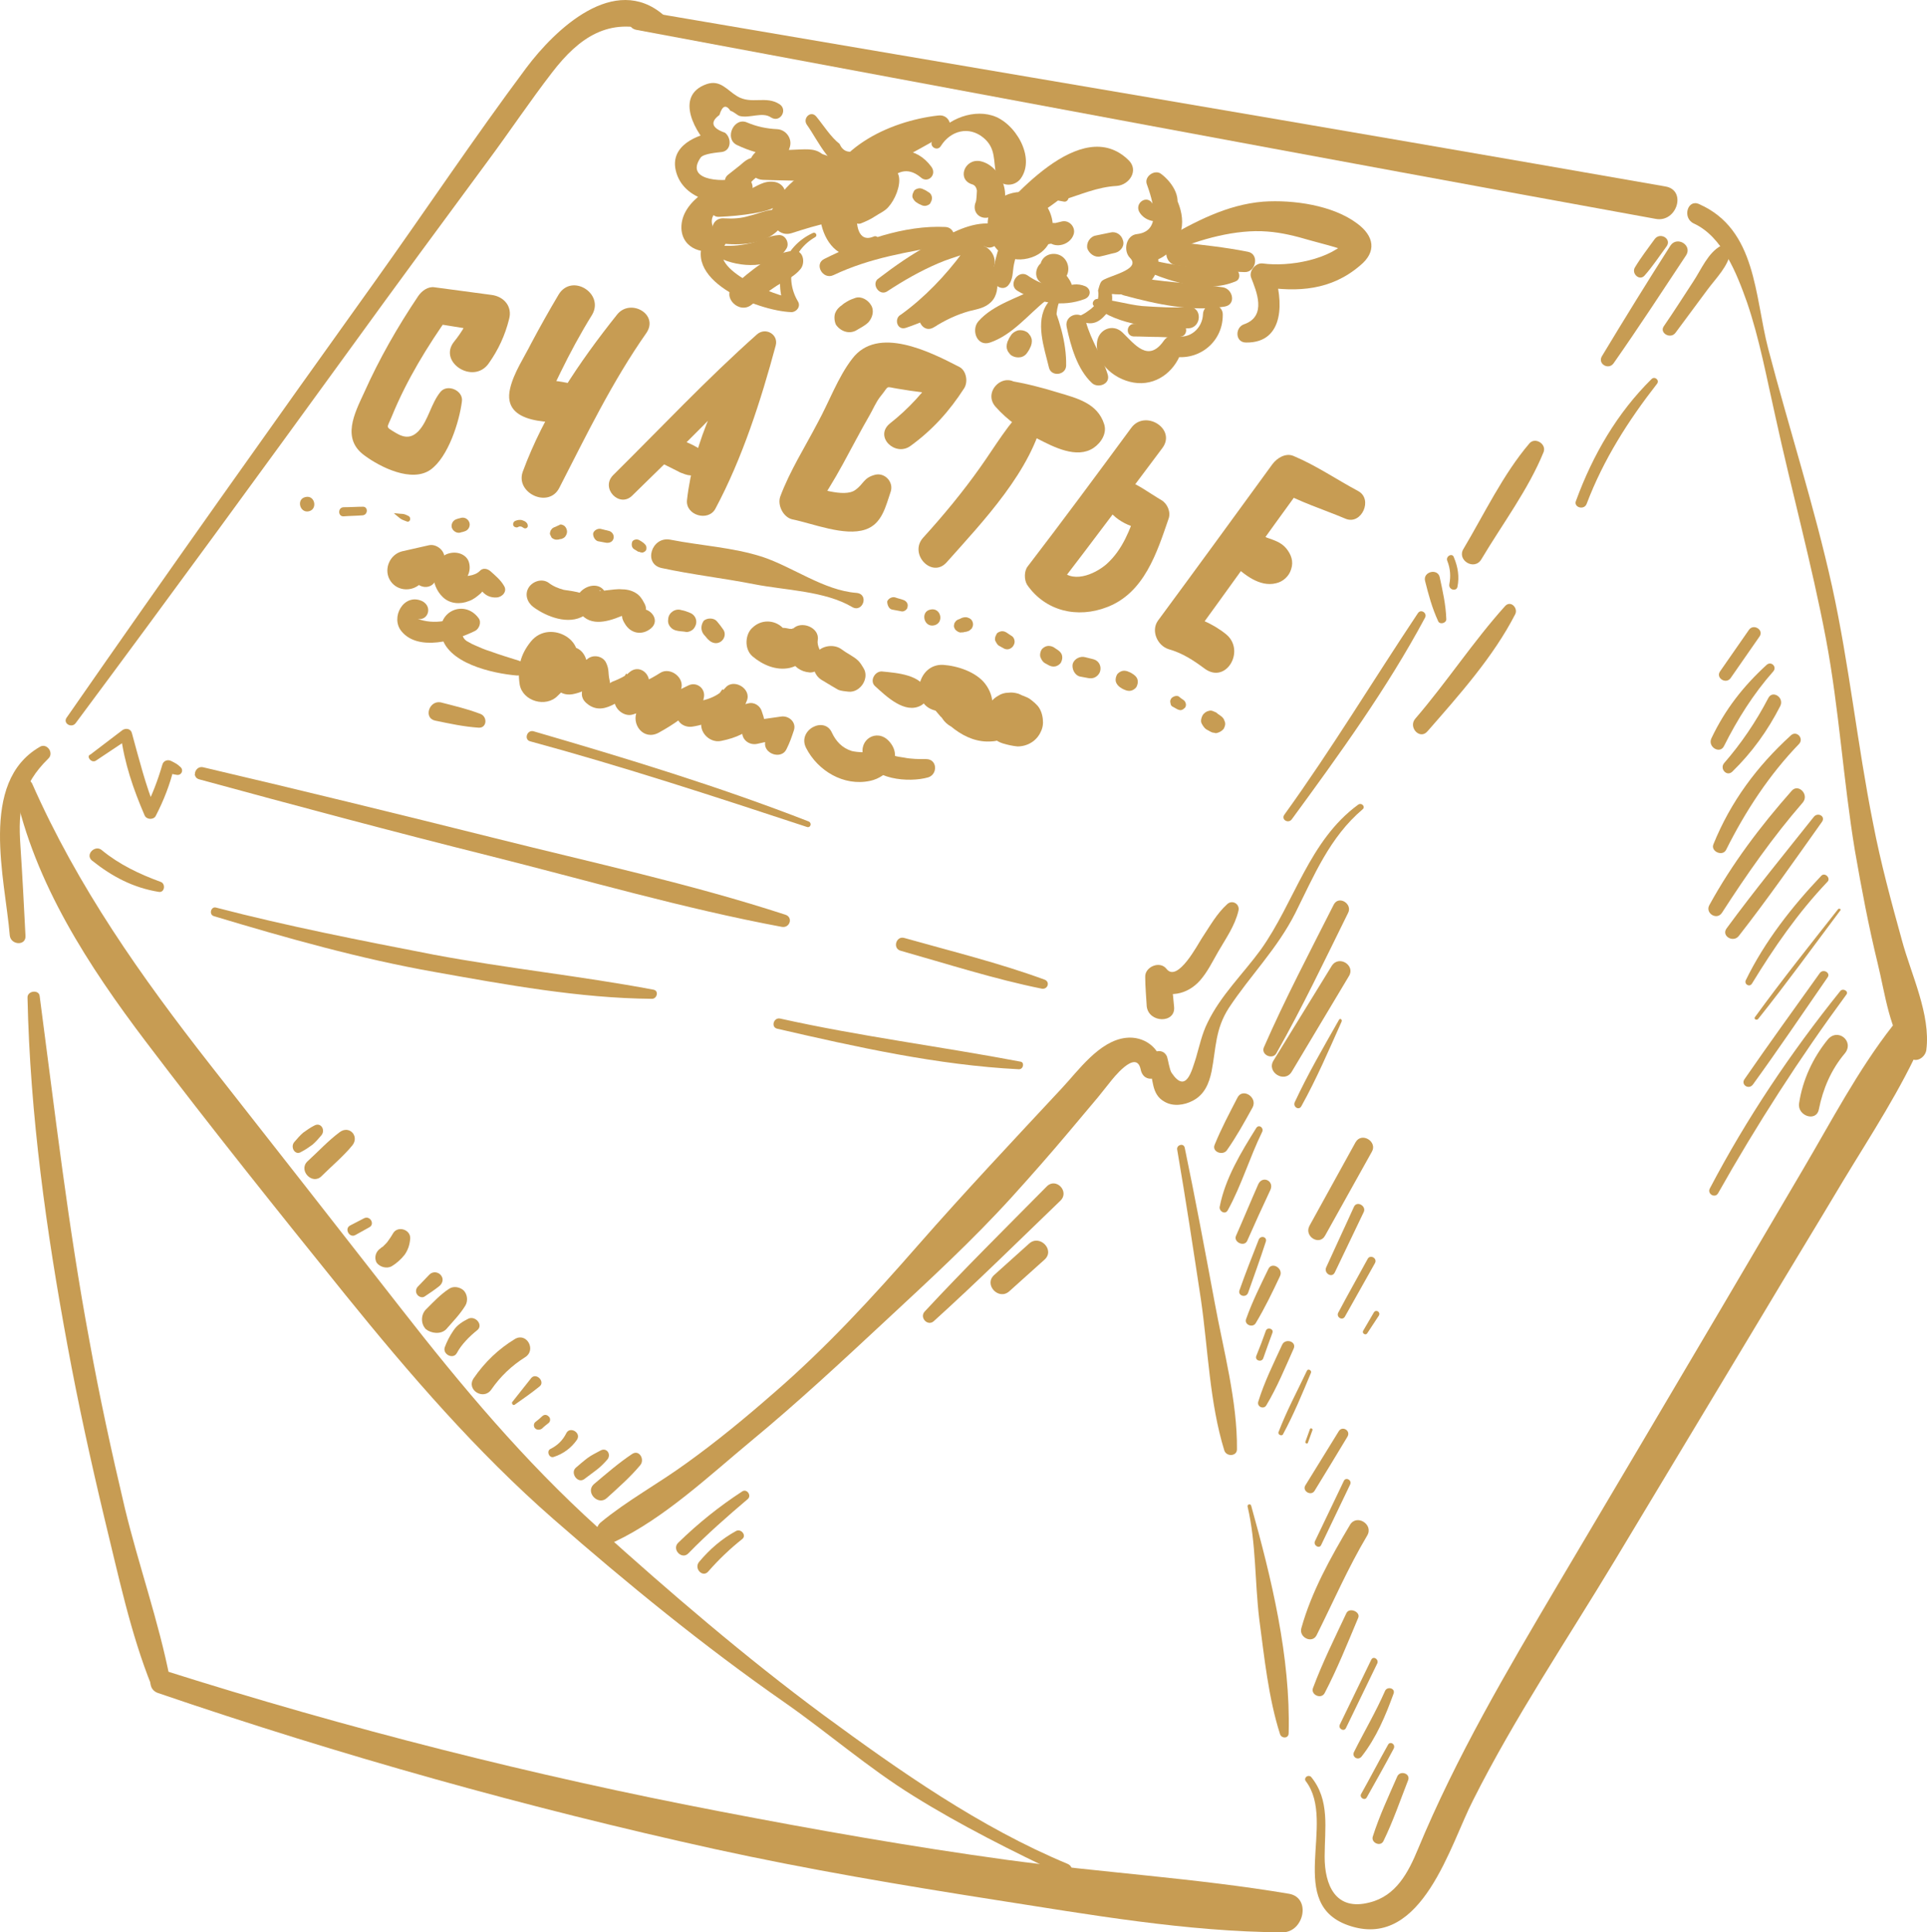 <?xml version="1.0" encoding="UTF-8" standalone="no"?>
<!-- Generator: Adobe Illustrator 24.0.3, SVG Export Plug-In . SVG Version: 6.00 Build 0)  -->

<svg
   version="1.1"
   id="Слой_1"
   x="0px"
   y="0px"
   viewBox="0 0 380.161 381.288"
   xml:space="preserve"
   sodipodi:docname="fa-candy.svg"
   width="380.161"
   height="381.288"
   inkscape:version="1.1.1 (3bf5ae0d25, 2021-09-20)"
   xmlns:inkscape="http://www.inkscape.org/namespaces/inkscape"
   xmlns:sodipodi="http://sodipodi.sourceforge.net/DTD/sodipodi-0.dtd"
   xmlns="http://www.w3.org/2000/svg"
   xmlns:svg="http://www.w3.org/2000/svg"><defs
   id="defs667" /><sodipodi:namedview
   id="namedview665"
   pagecolor="#ffffff"
   bordercolor="#666666"
   borderopacity="1.0"
   inkscape:pageshadow="2"
   inkscape:pageopacity="0.0"
   inkscape:pagecheckerboard="0"
   showgrid="false"
   fit-margin-top="0"
   fit-margin-left="0"
   fit-margin-right="0"
   fit-margin-bottom="0"
   inkscape:zoom="0.93882091"
   inkscape:cx="190.13211"
   inkscape:cy="191.19727"
   inkscape:window-width="1920"
   inkscape:window-height="1016"
   inkscape:window-x="0"
   inkscape:window-y="27"
   inkscape:window-maximized="1"
   inkscape:current-layer="Слой_1" />
<style
   type="text/css"
   id="style2">
	.st0{fill:#C79C53;}
</style>
<g
   id="g662"
   transform="translate(-171.672,-258.812)">
	<g
   id="g6">
		<path
   class="st0"
   d="m 177.1,455.7 c 0.5,23.1 3.7,46 7.9,68.7 2.1,11.4 4.6,22.8 7.3,34.1 2.7,11 5.1,22.6 9.3,33 0.9,2.1 4,0.7 3.6,-1.4 -2.2,-11.3 -6.2,-22.5 -8.9,-33.7 -2.6,-11 -5,-22 -7,-33.1 -4.2,-22.5 -6.8,-45.2 -9.8,-67.9 -0.1,-1.4 -2.5,-1.1 -2.4,0.3 z"
   id="path4" />
	</g>
	<g
   id="g660">
		<g
   id="g10">
			<path
   class="st0"
   d="m 176.7,443.5 c -0.3,-5.9 -0.6,-11.8 -1,-17.8 -0.5,-7.2 0.2,-12 5.5,-17.2 1.2,-1.1 -0.3,-3.2 -1.7,-2.3 -12.1,7 -6.8,26.1 -5.9,37.2 0.2,1.9 3.2,2.1 3.1,0.1 z"
   id="path8" />
		</g>
		<g
   id="g14">
			<path
   class="st0"
   d="m 186.6,401.5 c 18.3,-24.6 36.4,-49.4 54.4,-74.2 8.9,-12.3 17.9,-24.5 26.9,-36.7 4.3,-5.8 8.3,-11.8 12.7,-17.5 5.3,-6.9 11.2,-11 20,-8.1 1.8,0.6 3.4,-1.9 2,-3.2 -9.7,-8.4 -21.4,2.8 -27.1,10.4 -10.3,13.8 -19.9,28.2 -29.9,42.2 -20.4,28.5 -40.7,57.1 -60.7,85.9 -1,1.2 0.9,2.3 1.7,1.2 z"
   id="path12" />
		</g>
		<g
   id="g18">
			<path
   class="st0"
   d="m 297.2,264.7 c 67,12.5 134,25.1 201.1,37.3 4.2,0.8 6.2,-5.7 1.9,-6.4 -67.3,-11.8 -134.6,-23.1 -201.9,-34.6 -2.4,-0.4 -3.6,3.2 -1.1,3.7 z"
   id="path16" />
		</g>
		<g
   id="g22">
			<path
   class="st0"
   d="m 505.8,302.9 c 5.7,2.6 8.5,9.9 10.5,15.5 2.5,7.3 3.9,15 5.6,22.5 3.2,14.7 7.2,29.2 10,44 2.6,13.8 3.4,27.8 5.7,41.7 1.3,7.5 2.7,14.9 4.5,22.3 1.5,6.1 2.3,13.4 6.2,18.4 1.2,1.5 3.2,0.2 3.4,-1.3 0.9,-7 -3,-14.9 -4.8,-21.6 -2.1,-7.6 -4.2,-15.3 -5.7,-23.1 -3.1,-15.5 -4.7,-31.3 -8.1,-46.8 -3.5,-15.8 -8.5,-31.2 -12.6,-46.9 -2.7,-10.4 -2.3,-23.5 -13.6,-28.5 -2.3,-1.1 -3.4,2.7 -1.1,3.8 z"
   id="path20" />
		</g>
		<g
   id="g26">
			<path
   class="st0"
   d="m 429.3,610.3 c 6.2,8.2 -4.4,24.5 8.9,28.6 14.1,4.4 19.6,-16.2 24.1,-24.9 8.2,-16.3 18.5,-31.6 27.9,-47.2 9.7,-16.1 19.4,-32.3 29.1,-48.4 5.3,-8.9 10.7,-17.7 16,-26.6 5.5,-9.1 11.4,-18 15.7,-27.8 1.6,-3.8 -3.9,-5.4 -6,-2.7 -6.8,8.7 -12,18.7 -17.6,28.2 -5.2,8.9 -10.5,17.8 -15.7,26.7 -10.9,18.5 -21.8,36.9 -32.7,55.3 -10.1,17.1 -20,33.9 -27.6,52.2 -1.9,4.6 -4.3,9.2 -9.5,10.5 -6.8,1.8 -8.9,-3.5 -8.9,-9 0,-5.6 1.1,-11.2 -2.7,-15.8 -0.7,-0.5 -1.5,0.3 -1,0.9 z"
   id="path24" />
		</g>
		<g
   id="g30">
			<path
   class="st0"
   d="m 202.9,592.9 c 36,12.3 72.7,22.6 109.9,30.8 18.3,4 36.7,7.1 55.2,10 18.6,2.9 37.8,6.3 56.7,6.4 4.2,0 5.7,-6.8 1.3,-7.6 -18.4,-3.1 -37.2,-4.2 -55.7,-6.7 -18.9,-2.6 -37.6,-5.9 -56.3,-9.5 -37.1,-7.1 -73.7,-16.4 -109.7,-27.8 -2.9,-0.9 -4.2,3.5 -1.4,4.4 z"
   id="path28" />
		</g>
		<g
   id="g34">
			<path
   class="st0"
   d="m 403.9,485.6 c 1.7,9.9 3.2,19.8 4.7,29.7 1.4,9.7 1.7,20.3 4.6,29.7 0.4,1.3 2.5,1.2 2.5,-0.2 0.1,-9.5 -2.7,-19.7 -4.4,-29 -1.9,-10.2 -3.8,-20.4 -5.9,-30.5 -0.2,-1 -1.6,-0.6 -1.5,0.3 z"
   id="path32" />
		</g>
		<g
   id="g38">
			<path
   class="st0"
   d="m 417.8,556.1 c 1.7,7.3 1.4,14.7 2.3,22.2 1,7.5 1.8,15.5 4.1,22.7 0.3,0.9 1.7,0.9 1.7,-0.2 0.4,-15 -3.4,-30.6 -7.4,-44.9 -0.1,-0.4 -0.8,-0.3 -0.7,0.2 z"
   id="path36" />
		</g>
		<g
   id="g42">
			<path
   class="st0"
   d="m 398.3,469.2 c 1,2.5 0.4,5.5 3.1,7 1.7,1 3.9,0.7 5.6,-0.2 2.3,-1.2 3.2,-3.4 3.7,-5.8 0.9,-4.7 0.7,-8.3 3.4,-12.5 4.3,-6.5 9.5,-11.6 13.1,-18.7 3.7,-7.4 6.8,-15 13.3,-20.5 0.6,-0.5 -0.2,-1.4 -0.9,-0.9 -9.7,7.1 -12.5,19.2 -19.2,28.6 -3.5,4.8 -7.9,9 -10.5,14.4 -1.1,2.2 -1.6,4.6 -2.3,7 -0.8,2.4 -1.9,7.2 -4.8,2.9 -0.4,-0.6 -0.7,-2.6 -0.9,-3.2 -1.1,-2.4 -4.5,-0.4 -3.6,1.9 z"
   id="path40" />
		</g>
		<g
   id="g46">
			<path
   class="st0"
   d="m 453.3,403.1 c 6.2,-7.1 13,-14.7 17.3,-23.1 0.6,-1.2 -0.9,-2.8 -2,-1.6 -6.3,7 -11.5,15 -17.7,22.2 -1.5,1.7 0.9,4.3 2.4,2.5 z"
   id="path44" />
		</g>
		<g
   id="g50">
			<path
   class="st0"
   d="m 484.7,358.2 c 3.3,-8.7 8.2,-16.4 13.9,-23.7 0.5,-0.7 -0.5,-1.5 -1.1,-0.9 -6.8,6.7 -11.6,15 -14.9,24 -0.6,1.3 1.6,2 2.1,0.6 z"
   id="path48" />
		</g>
		<g
   id="g54">
			<path
   class="st0"
   d="m 502.2,324.5 c 2.1,-2.8 4.2,-5.7 6.3,-8.5 1.7,-2.3 4.2,-4.7 4.6,-7.6 0.2,-1 -1.1,-1.6 -1.9,-1.1 -2.6,1.4 -3.9,4.7 -5.5,7.1 -1.9,2.9 -3.8,5.9 -5.8,8.8 -0.9,1.3 1.3,2.6 2.3,1.3 z"
   id="path52" />
		</g>
		<g
   id="g58">
			<path
   class="st0"
   d="m 498.1,306 c -1.3,1.8 -2.7,3.6 -3.9,5.6 -0.7,1.2 0.9,2.7 1.9,1.6 1.6,-1.8 2.9,-3.8 4.3,-5.7 1.2,-1.5 -1.2,-3 -2.3,-1.5 z"
   id="path56" />
		</g>
		<g
   id="g62">
			<path
   class="st0"
   d="m 501.2,307.3 c -4.6,7.2 -9.1,14.5 -13.5,21.8 -0.9,1.5 1.3,2.8 2.3,1.4 4.9,-7 9.6,-14.2 14.3,-21.3 1.3,-2 -1.8,-3.9 -3.1,-1.9 z"
   id="path60" />
		</g>
		<g
   id="g66">
			<path
   class="st0"
   d="m 516.7,383.1 c -1.9,2.7 -3.8,5.5 -5.7,8.2 -0.9,1.3 1.2,2.6 2.1,1.3 1.9,-2.7 3.8,-5.5 5.7,-8.2 0.9,-1.3 -1.2,-2.6 -2.1,-1.3 z"
   id="path64" />
		</g>
		<g
   id="g70">
			<path
   class="st0"
   d="m 520.2,390 c -4.6,4.2 -8.2,8.8 -10.9,14.5 -0.8,1.7 1.7,3.2 2.5,1.5 2.6,-5.2 5.8,-10.3 9.7,-14.7 0.8,-0.9 -0.4,-2.1 -1.3,-1.3 z"
   id="path68" />
		</g>
		<g
   id="g74">
			<path
   class="st0"
   d="m 520.5,396.6 c -2.4,4.6 -5.3,8.9 -8.7,12.8 -0.9,1.1 0.5,2.7 1.6,1.7 3.9,-3.8 7,-8.1 9.5,-13 0.8,-1.7 -1.6,-3.2 -2.4,-1.5 z"
   id="path72" />
		</g>
		<g
   id="g78">
			<path
   class="st0"
   d="m 525,403.9 c -6.7,6.1 -11.9,13.1 -15.3,21.5 -0.6,1.4 1.8,2.5 2.5,1.1 3.8,-7.6 8.5,-14.8 14.4,-20.9 1,-1.1 -0.5,-2.7 -1.6,-1.7 z"
   id="path76" />
		</g>
		<g
   id="g82">
			<path
   class="st0"
   d="m 525.1,414.9 c -6.1,6.9 -11.7,14.3 -16.2,22.5 -0.9,1.6 1.5,3.1 2.5,1.5 4.9,-7.6 10,-14.9 15.9,-21.7 1.4,-1.6 -0.9,-3.9 -2.2,-2.3 z"
   id="path80" />
		</g>
		<g
   id="g86">
			<path
   class="st0"
   d="m 529.5,420 c -5.8,7.3 -11.7,14.5 -17.2,22 -1.1,1.5 1.3,2.9 2.4,1.5 5.7,-7.3 11,-14.9 16.4,-22.5 0.8,-1.1 -0.8,-2 -1.6,-1 z"
   id="path84" />
		</g>
		<g
   id="g90">
			<path
   class="st0"
   d="m 531,431.6 c -5.8,6.1 -11.2,13 -14.9,20.6 -0.4,0.8 0.7,1.5 1.2,0.7 4.4,-7.2 9.1,-14 14.9,-20.1 0.7,-0.7 -0.5,-1.9 -1.2,-1.2 z"
   id="path88" />
		</g>
		<g
   id="g94">
			<path
   class="st0"
   d="m 534.3,438.2 c -5.5,7 -11.1,14 -16.4,21.3 -0.3,0.4 0.3,0.7 0.6,0.4 5.6,-7 10.8,-14.2 16.2,-21.4 0.3,-0.3 -0.2,-0.5 -0.4,-0.3 z"
   id="path92" />
		</g>
		<g
   id="g98">
			<path
   class="st0"
   d="m 530.7,450.8 c -5,7 -10,13.9 -14.9,21 -0.7,1.1 0.9,2.1 1.7,1 5,-6.9 9.8,-14 14.7,-21.1 0.7,-0.9 -0.8,-1.8 -1.5,-0.9 z"
   id="path96" />
		</g>
		<g
   id="g102">
			<path
   class="st0"
   d="m 534.7,454.4 c -9.8,12.2 -18.4,25 -25.7,38.9 -0.6,1.1 1,2 1.6,1 7.6,-13.5 16.1,-26.7 25.3,-39.2 0.6,-0.7 -0.7,-1.4 -1.2,-0.7 z"
   id="path100" />
		</g>
		<g
   id="g106">
			<path
   class="st0"
   d="m 532.2,464 c -2.9,3.6 -4.9,7.9 -5.6,12.5 -0.4,2.5 3.4,3.8 3.9,1.2 0.8,-4 2.4,-7.8 5.1,-11 2,-2.4 -1.4,-5.2 -3.4,-2.7 z"
   id="path104" />
		</g>
		<g
   id="g110">
			<path
   class="st0"
   d="m 434.8,437.3 c -4.7,9.3 -9.6,18.6 -13.8,28.2 -0.6,1.5 1.8,2.5 2.5,1.1 5.1,-9 9.5,-18.3 14.1,-27.6 1,-1.8 -1.8,-3.6 -2.8,-1.7 z"
   id="path108" />
		</g>
		<g
   id="g114">
			<path
   class="st0"
   d="m 434.4,449.4 c -3.8,6.2 -7.7,12.5 -11.5,18.7 -1.4,2.3 2.2,4.5 3.6,2.2 3.8,-6.3 7.5,-12.6 11.3,-18.9 1.3,-2.1 -2,-4.2 -3.4,-2 z"
   id="path112" />
		</g>
		<g
   id="g118">
			<path
   class="st0"
   d="m 435.8,460.1 c -3,5.3 -6.1,10.6 -8.7,16.2 -0.4,0.9 0.8,1.7 1.3,0.8 3,-5.4 5.4,-11 7.9,-16.6 0.3,-0.5 -0.3,-0.9 -0.5,-0.4 z"
   id="path116" />
		</g>
		<g
   id="g122">
			<path
   class="st0"
   d="m 439.1,484.2 c -3,5.5 -6.1,11 -9.1,16.5 -1.1,2.1 2,4 3.1,1.9 3.1,-5.5 6.1,-11 9.2,-16.5 1.2,-2 -2,-4 -3.2,-1.9 z"
   id="path120" />
		</g>
		<g
   id="g126">
			<path
   class="st0"
   d="m 438.8,496.9 c -1.8,4 -3.7,8 -5.5,12 -0.5,1.1 1.1,2.2 1.7,1 1.9,-4 3.8,-7.9 5.7,-11.9 0.6,-1.2 -1.3,-2.3 -1.9,-1.1 z"
   id="path124" />
		</g>
		<g
   id="g130">
			<path
   class="st0"
   d="m 441.5,507.2 c -1.9,3.5 -3.9,7 -5.8,10.6 -0.5,0.9 0.8,1.7 1.3,0.8 2,-3.5 3.9,-7 5.9,-10.5 0.6,-1 -0.9,-1.8 -1.4,-0.9 z"
   id="path128" />
		</g>
		<g
   id="g134">
			<path
   class="st0"
   d="m 442.7,517.8 c -0.7,1.2 -1.4,2.4 -2.1,3.6 -0.3,0.5 0.5,1 0.8,0.5 0.8,-1.2 1.5,-2.3 2.3,-3.5 0.4,-0.7 -0.6,-1.3 -1,-0.6 z"
   id="path132" />
		</g>
		<g
   id="g138">
			<path
   class="st0"
   d="m 415.8,475.4 c -1.6,3.1 -3.2,6.1 -4.5,9.3 -0.6,1.4 1.6,2.2 2.4,1.1 1.9,-2.7 3.5,-5.6 5.1,-8.5 1,-2 -2,-3.9 -3,-1.9 z"
   id="path136" />
		</g>
		<g
   id="g142">
			<path
   class="st0"
   d="m 419.5,481.4 c -3,4.8 -6.1,9.9 -7.2,15.5 -0.2,0.9 1.1,1.7 1.6,0.7 2.7,-4.9 4.3,-10.4 6.8,-15.5 0.3,-0.8 -0.7,-1.5 -1.2,-0.7 z"
   id="path140" />
		</g>
		<g
   id="g146">
			<path
   class="st0"
   d="m 419.9,492.5 c -1.5,3.4 -2.9,6.8 -4.4,10.2 -0.5,1.2 1.6,2.2 2.2,1 1.5,-3.4 3,-6.7 4.6,-10.1 0.8,-1.8 -1.6,-2.9 -2.4,-1.1 z"
   id="path144" />
		</g>
		<g
   id="g150">
			<path
   class="st0"
   d="m 420,503.4 c -1.3,3.3 -2.6,6.6 -3.8,10 -0.4,1.1 1.3,1.6 1.7,0.5 1.2,-3.4 2.4,-6.7 3.5,-10.1 0.3,-0.9 -1,-1.3 -1.4,-0.4 z"
   id="path148" />
		</g>
		<g
   id="g154">
			<path
   class="st0"
   d="m 421.9,509.2 c -1.6,3.3 -3.2,6.5 -4.4,9.9 -0.4,1.1 1.3,1.8 1.9,0.8 1.8,-3 3.3,-6.1 4.8,-9.3 0.7,-1.5 -1.6,-2.9 -2.3,-1.4 z"
   id="path152" />
		</g>
		<g
   id="g158">
			<path
   class="st0"
   d="m 421.4,521.4 c -0.6,1.7 -1.2,3.3 -1.9,5 -0.3,0.9 1.1,1.3 1.4,0.4 0.6,-1.7 1.2,-3.4 1.8,-5 0.3,-0.8 -1,-1.2 -1.3,-0.4 z"
   id="path156" />
		</g>
		<g
   id="g162">
			<path
   class="st0"
   d="m 424.6,524.2 c -1.7,3.7 -3.5,7.3 -4.7,11.2 -0.3,1 1.1,1.6 1.6,0.7 2.1,-3.5 3.7,-7.4 5.4,-11.2 0.6,-1.4 -1.7,-2.1 -2.3,-0.7 z"
   id="path160" />
		</g>
		<g
   id="g166">
			<path
   class="st0"
   d="m 429.5,529.3 c -1.9,4 -4,7.9 -5.6,12.1 -0.2,0.5 0.7,0.9 0.9,0.4 2.1,-3.9 3.8,-8 5.5,-12.1 0.2,-0.5 -0.6,-0.9 -0.8,-0.4 z"
   id="path164" />
		</g>
		<g
   id="g170">
			<path
   class="st0"
   d="m 430.1,540.8 c -0.3,0.8 -0.6,1.7 -0.9,2.5 -0.1,0.3 0.4,0.5 0.5,0.2 0.3,-0.8 0.6,-1.7 0.9,-2.5 0.1,-0.3 -0.4,-0.5 -0.5,-0.2 z"
   id="path168" />
		</g>
		<g
   id="g174">
			<path
   class="st0"
   d="m 435.8,541.2 c -2.2,3.6 -4.4,7.1 -6.6,10.7 -0.7,1.1 1.1,2.2 1.8,1.1 2.2,-3.6 4.4,-7.2 6.5,-10.7 0.7,-1.2 -1,-2.2 -1.7,-1.1 z"
   id="path172" />
		</g>
		<g
   id="g178">
			<path
   class="st0"
   d="m 436.8,551 c -1.9,4 -3.8,7.9 -5.7,11.9 -0.4,0.8 0.8,1.6 1.2,0.8 1.9,-4 3.8,-7.9 5.7,-11.9 0.5,-0.9 -0.8,-1.6 -1.2,-0.8 z"
   id="path176" />
		</g>
		<g
   id="g182">
			<path
   class="st0"
   d="m 438,559.7 c -3.8,6.4 -7.6,13.2 -9.6,20.4 -0.5,1.8 2.1,3.1 3,1.4 3.3,-6.6 6.2,-13.3 10,-19.7 1.3,-2.2 -2.1,-4.3 -3.4,-2.1 z"
   id="path180" />
		</g>
		<g
   id="g186">
			<path
   class="st0"
   d="m 437.3,577.1 c -2.3,4.9 -4.7,9.7 -6.6,14.8 -0.5,1.3 1.6,2.3 2.3,1 2.5,-4.8 4.5,-9.8 6.6,-14.8 0.6,-1.2 -1.7,-2.2 -2.3,-1 z"
   id="path184" />
		</g>
		<g
   id="g190">
			<path
   class="st0"
   d="m 442.2,586.3 c -2.1,4.3 -4.1,8.5 -6.2,12.8 -0.4,0.8 0.8,1.5 1.2,0.7 2.1,-4.3 4.1,-8.5 6.2,-12.8 0.3,-0.8 -0.8,-1.5 -1.2,-0.7 z"
   id="path188" />
		</g>
		<g
   id="g194">
			<path
   class="st0"
   d="m 444.9,592.5 c -1.8,4.1 -4.1,8 -6.1,12 -0.5,1 0.8,1.8 1.5,0.9 2.9,-3.7 4.7,-8 6.3,-12.4 0.4,-1.1 -1.3,-1.5 -1.7,-0.5 z"
   id="path192" />
		</g>
		<g
   id="g198">
			<path
   class="st0"
   d="m 445.5,603.1 c -1.8,3.2 -3.5,6.5 -5.3,9.7 -0.4,0.7 0.7,1.4 1.1,0.7 1.8,-3.2 3.6,-6.4 5.3,-9.6 0.5,-0.9 -0.7,-1.6 -1.1,-0.8 z"
   id="path196" />
		</g>
		<g
   id="g202">
			<path
   class="st0"
   d="m 447.3,609.4 c -1.7,3.9 -3.5,7.7 -4.8,11.8 -0.4,1.2 1.5,2.1 2.1,0.9 1.9,-3.9 3.3,-8 4.9,-12.1 0.4,-1.3 -1.7,-1.9 -2.2,-0.6 z"
   id="path200" />
		</g>
		<g
   id="g206">
			<path
   class="st0"
   d="m 174.6,414.7 c 3.9,18.4 14.6,34.8 25.8,49.6 12.8,16.9 26.1,33.5 39.4,50 12.7,15.7 25.9,31 41.1,44.3 14.4,12.6 29.7,25.1 45.5,36.1 8.6,6 16.6,13 25.5,18.5 9.3,5.8 19.5,10.9 29.4,15.6 1.6,0.7 2.6,-1.5 1,-2.2 -17.3,-7.2 -33.1,-18.3 -48.2,-29.4 -15.4,-11.4 -30.3,-24.2 -44.5,-37 -14.5,-13.1 -26.9,-27.9 -38.9,-43.3 -12.5,-16 -25,-32 -37.5,-47.9 -13.7,-17.5 -26.2,-35.2 -35.2,-55.6 -1,-1.8 -3.8,-0.6 -3.4,1.3 z"
   id="path204" />
		</g>
		<g
   id="g210">
			<path
   class="st0"
   d="m 400.9,469 c -0.4,-3.5 -3.6,-5.8 -7.1,-5.4 -5.3,0.6 -9.4,6.5 -12.7,10 -9.5,10.2 -19.1,20.4 -28.3,30.9 -9,10.3 -18.1,20.2 -28.5,29.2 -5.6,4.9 -11.3,9.6 -17.3,13.9 -5.5,4 -11.6,7.3 -16.8,11.6 -2.1,1.8 0.5,4.9 2.8,3.8 9.7,-4.6 18.6,-13 26.8,-19.8 9.2,-7.6 17.9,-15.7 26.6,-23.8 8.6,-8 17,-15.7 24.9,-24.4 3.8,-4.2 7.5,-8.4 11.2,-12.8 1.9,-2.3 3.9,-4.6 5.8,-6.9 0.8,-1 1.6,-2 2.4,-3 0.4,-0.5 5.1,-6.6 6,-2.5 0.6,3.1 4.5,2 4.2,-0.8 z"
   id="path208" />
		</g>
		<g
   id="g214">
			<path
   class="st0"
   d="m 378.2,492.9 c -8.1,8.2 -16.3,16.3 -24.1,24.7 -1.1,1.2 0.6,3 1.8,1.9 8.5,-7.7 16.7,-15.8 25,-23.8 1.8,-1.8 -0.9,-4.6 -2.7,-2.8 z"
   id="path212" />
		</g>
		<g
   id="g218">
			<path
   class="st0"
   d="m 374.7,504.2 c -2.3,2.1 -4.6,4.1 -6.9,6.2 -2.1,1.9 0.9,5.1 3,3.2 2.3,-2.1 4.6,-4.1 6.9,-6.2 2.2,-1.9 -0.9,-5.1 -3,-3.2 z"
   id="path216" />
		</g>
		<g
   id="g222">
			<path
   class="st0"
   d="m 307.5,565.3 c 3.7,-3.8 7.7,-7.3 11.7,-10.7 0.8,-0.7 -0.2,-2.1 -1.1,-1.5 -4.6,3 -8.7,6.3 -12.6,10.1 -1.4,1.3 0.7,3.5 2,2.1 z"
   id="path220" />
		</g>
		<g
   id="g226">
			<path
   class="st0"
   d="m 311.4,568.9 c 2,-2.3 4.3,-4.5 6.7,-6.4 0.9,-0.7 -0.2,-2.1 -1.2,-1.6 -2.9,1.6 -5.2,3.6 -7.3,6.1 -1.1,1.3 0.7,3.2 1.8,1.9 z"
   id="path224" />
		</g>
		<g
   id="g230">
			<path
   class="st0"
   d="m 291.4,554.4 c 2.3,-2.1 4.6,-4.1 6.6,-6.5 0.9,-1.1 -0.2,-3.1 -1.6,-2.2 -2.7,1.8 -5.1,3.9 -7.6,6 -1.7,1.6 0.9,4.3 2.6,2.7 z"
   id="path228" />
		</g>
		<g
   id="g234">
			<path
   class="st0"
   d="m 286.9,550.7 c 0.8,-0.6 1.6,-1.2 2.4,-1.8 0.8,-0.6 1.5,-1.3 2.2,-2.1 0.8,-1 -0.1,-2.4 -1.3,-1.8 -0.9,0.5 -1.8,0.9 -2.6,1.5 -0.8,0.6 -1.6,1.3 -2.3,1.9 -1.2,1 0.3,3.2 1.6,2.3 z"
   id="path232" />
		</g>
		<g
   id="g238">
			<path
   class="st0"
   d="m 280.9,546.3 c 1.9,-0.6 3.5,-1.8 4.6,-3.4 0.9,-1.4 -1.4,-2.7 -2.1,-1.3 -0.7,1.4 -1.7,2.4 -3.1,3.1 -0.9,0.4 -0.3,1.9 0.6,1.6 z"
   id="path236" />
		</g>
		<g
   id="g242">
			<path
   class="st0"
   d="m 278.6,540.7 c 0.4,-0.4 0.8,-0.7 1.3,-1.1 0.4,-0.3 0.4,-1 0,-1.3 -0.4,-0.4 -0.9,-0.4 -1.3,0 -0.4,0.4 -0.8,0.7 -1.3,1.1 -0.4,0.3 -0.4,1 0,1.3 0.3,0.3 0.9,0.3 1.3,0 z"
   id="path240" />
		</g>
		<g
   id="g246">
			<path
   class="st0"
   d="m 273.2,536 c 1.7,-1.2 3.3,-2.3 4.9,-3.6 1.2,-0.9 -0.6,-2.8 -1.6,-1.7 -1.3,1.6 -2.5,3.2 -3.8,4.8 -0.1,0.3 0.2,0.7 0.5,0.5 z"
   id="path244" />
		</g>
		<g
   id="g250">
			<path
   class="st0"
   d="m 268.6,533 c 1.8,-2.6 4,-4.7 6.7,-6.4 2.2,-1.4 0.3,-4.9 -2,-3.6 -3.3,2 -6,4.6 -8.2,7.8 -1.5,2.3 2,4.4 3.5,2.2 z"
   id="path248" />
		</g>
		<g
   id="g254">
			<path
   class="st0"
   d="m 261.8,525.8 c 0.9,-1.7 2.5,-3.3 4,-4.5 1.3,-1 -0.3,-2.9 -1.7,-2.3 -1.2,0.6 -2.3,1.3 -3,2.4 -0.7,1 -1.3,2.2 -1.7,3.3 -0.4,1.4 1.7,2.4 2.4,1.1 z"
   id="path252" />
		</g>
		<g
   id="g258">
			<path
   class="st0"
   d="m 259.7,521.1 c 1.3,-1.5 2.7,-2.9 3.8,-4.7 0.5,-0.9 0.4,-2.1 -0.3,-2.9 -0.7,-0.7 -2,-1 -2.9,-0.4 -1.7,1.1 -3,2.5 -4.5,4 -1.1,1 -1.2,2.9 -0.1,4 1,0.8 2.9,1.1 4,0 z"
   id="path256" />
		</g>
		<g
   id="g262">
			<path
   class="st0"
   d="m 255.5,514.6 c 0.9,-0.6 1.8,-1.2 2.7,-1.9 0.7,-0.5 1.1,-1.4 0.5,-2.2 -0.5,-0.7 -1.6,-0.9 -2.3,-0.2 -0.8,0.8 -1.5,1.6 -2.3,2.4 -0.4,0.4 -0.5,1.1 -0.1,1.6 0.3,0.4 1,0.7 1.5,0.3 z"
   id="path260" />
		</g>
		<g
   id="g266">
			<path
   class="st0"
   d="m 248.9,508.7 c 1,-0.6 1.9,-1.4 2.6,-2.3 0.7,-1 1,-2 1.1,-3.2 0.1,-1.8 -2.5,-2.6 -3.4,-1 -0.4,0.7 -0.7,1.1 -1.2,1.8 0.1,-0.2 0,0 -0.1,0.1 -0.1,0.1 -0.3,0.3 -0.4,0.4 -0.1,0.1 -0.3,0.3 -0.4,0.4 0.3,-0.2 -0.3,0.1 -0.3,0.2 -1,0.6 -1.4,1.9 -0.8,2.9 0.6,0.8 1.9,1.2 2.9,0.7 z"
   id="path264" />
		</g>
		<g
   id="g270">
			<path
   class="st0"
   d="m 241.8,502.5 c 0.9,-0.5 1.8,-1 2.7,-1.5 1.2,-0.6 0.2,-2.4 -1,-1.8 -0.9,0.5 -1.8,0.9 -2.7,1.4 -1.3,0.6 -0.2,2.6 1,1.9 z"
   id="path268" />
		</g>
		<g
   id="g274">
			<path
   class="st0"
   d="m 235.1,490.9 c 2,-2 4.3,-3.9 6.1,-6.1 1.4,-1.8 -0.6,-4 -2.5,-2.6 -2.3,1.7 -4.3,3.9 -6.4,5.8 -1.8,1.8 1,4.7 2.8,2.9 z"
   id="path272" />
		</g>
		<g
   id="g278">
			<path
   class="st0"
   d="m 231.1,486.1 c 0.8,-0.4 1.5,-0.9 2.2,-1.4 0.7,-0.6 1.2,-1.2 1.8,-1.9 0.8,-1 -0.1,-2.6 -1.4,-1.9 -0.8,0.4 -1.5,0.9 -2.2,1.4 -0.7,0.6 -1.2,1.2 -1.8,1.9 -0.8,1 0.2,2.7 1.4,1.9 z"
   id="path276" />
		</g>
		<g
   id="g282">
			<path
   class="st0"
   d="m 189.8,428.6 c 4,3.2 8.2,5.4 13.2,6.2 1.2,0.2 1.4,-1.7 0.3,-2 -4.1,-1.5 -8.1,-3.4 -11.5,-6.2 -1.3,-1.2 -3.4,0.8 -2,2 z"
   id="path280" />
		</g>
		<g
   id="g286">
			<path
   class="st0"
   d="m 213.9,439.6 c 14.3,4.3 28.8,8.4 43.5,11 14,2.5 28.7,5.2 42.9,5.3 1,0 1.4,-1.6 0.3,-1.8 -14.3,-2.7 -28.9,-4.2 -43.3,-6.9 -14.4,-2.8 -28.8,-5.6 -43,-9.3 -1,-0.3 -1.5,1.4 -0.4,1.7 z"
   id="path284" />
		</g>
		<g
   id="g290">
			<path
   class="st0"
   d="m 325,461.8 c 15.6,3.6 31.7,7.2 47.7,8 0.9,0 1.1,-1.4 0.3,-1.5 -15.8,-3 -31.7,-5 -47.4,-8.5 -1.3,-0.3 -1.9,1.7 -0.6,2 z"
   id="path288" />
		</g>
		<g
   id="g294">
			<path
   class="st0"
   d="m 190.6,408.9 c 2.2,-1.5 4.4,-2.9 6.6,-4.4 -0.6,-0.2 -1.1,-0.5 -1.7,-0.7 0.7,5.6 2.5,10.8 4.7,15.9 0.4,0.9 1.8,0.9 2.2,0.1 1.6,-3.1 2.8,-6.2 3.6,-9.5 -0.5,0.3 -1,0.5 -1.5,0.8 0.6,0.3 1.3,0.5 2,0.6 1,0.2 1.5,-1 0.7,-1.6 -0.5,-0.5 -1.1,-0.8 -1.7,-1.1 -0.7,-0.4 -1.6,-0.1 -1.8,0.7 -0.9,3.1 -2,6 -3.5,8.9 0.7,0 1.5,0 2.2,0.1 -2,-4.9 -3.3,-10.1 -4.7,-15.2 -0.2,-0.9 -1.2,-1.1 -1.9,-0.6 -2.1,1.6 -4.2,3.2 -6.3,4.8 -0.9,0.3 0.2,1.8 1.1,1.2 z"
   id="path292" />
		</g>
		<g
   id="g298">
			<path
   class="st0"
   d="m 209.9,411.7 c 0.6,0 1.2,0.2 1.7,0.4 0.5,0.1 1,0.3 1.5,0.4 0.1,0 0.1,-0.1 0,-0.1 -0.5,-0.1 -1,-0.2 -1.5,-0.3 -0.5,-0.1 -1.2,-0.2 -1.7,-0.4 0,-0.2 0,0 0,0 z"
   id="path296" />
		</g>
		<g
   id="g302">
			<path
   class="st0"
   d="m 211,412.6 c 19.1,5.2 38.1,10.3 57.3,15.1 19.1,4.8 38.3,10.4 57.6,14 1.6,0.3 2.3,-1.9 0.7,-2.4 -18.7,-6.1 -38.2,-10.3 -57.3,-15.1 -19.2,-4.8 -38.4,-9.5 -57.6,-14 -1.5,-0.3 -2.3,2 -0.7,2.4 z"
   id="path300" />
		</g>
		<g
   id="g306">
			<path
   class="st0"
   d="m 349.3,446.4 c 9.2,2.6 18.5,5.6 27.9,7.5 1.2,0.2 1.7,-1.4 0.5,-1.8 -9,-3.3 -18.4,-5.6 -27.6,-8.2 -1.6,-0.5 -2.4,2 -0.8,2.5 z"
   id="path304" />
		</g>
		<g
   id="g310">
			<path
   class="st0"
   d="m 403.3,457.5 c -0.2,-2.2 -0.4,-4.3 -0.7,-6.5 -1.2,0.9 -2.5,1.8 -3.7,2.7 3.2,2.2 7,1.4 9.5,-1.4 1.5,-1.7 2.5,-3.8 3.6,-5.7 1.5,-2.6 3.3,-5.1 4,-8.1 0.3,-1.3 -1.2,-2.2 -2.2,-1.3 -2.1,1.9 -3.4,4.3 -5,6.7 -0.8,1.2 -4.8,8.9 -7,6.1 -1.3,-1.7 -4.3,-0.4 -4.2,1.6 0,1.9 0.2,3.9 0.3,5.8 0.4,3.3 5.7,3.4 5.4,0.1 z"
   id="path308" />
		</g>
		<g
   id="g314">
			<path
   class="st0"
   d="m 426.5,420.5 c 9.3,-12.7 18.8,-25.8 26.3,-39.8 0.5,-0.9 -0.8,-1.8 -1.4,-0.9 -8.8,13.2 -17,26.8 -26.3,39.7 -0.8,1 0.7,1.9 1.4,1 z"
   id="path312" />
		</g>
		<g
   id="g318">
			<path
   class="st0"
   d="m 452.8,373.4 c 0.7,2.8 1.4,5.4 2.6,8 0.3,0.7 1.6,0.4 1.6,-0.4 -0.1,-2.9 -0.7,-5.5 -1.3,-8.3 -0.4,-1.8 -3.3,-1.1 -2.9,0.7 z"
   id="path316" />
		</g>
		<g
   id="g322">
			<path
   class="st0"
   d="m 457.2,369.5 c 0.6,1.5 0.7,3 0.4,4.6 -0.2,1.1 1.4,1.5 1.6,0.5 0.4,-2 0.1,-3.9 -0.7,-5.8 -0.3,-1 -1.7,-0.2 -1.3,0.7 z"
   id="path320" />
		</g>
		<g
   id="g326">
			<path
   class="st0"
   d="m 463.9,369.2 c 4.1,-6.9 9.3,-13.8 12.3,-21.2 0.6,-1.6 -1.7,-3 -2.8,-1.7 -5.2,6.1 -8.9,13.9 -13,20.8 -1.4,2.2 2.1,4.4 3.5,2.1 z"
   id="path324" />
		</g>
		<g
   id="g330">
			<path
   class="st0"
   d="m 325.5,279.4 c -2.7,-1.8 -5.6,0.1 -8.4,-1.6 -2,-1.2 -3.3,-3.3 -6,-2.4 -6.6,2.3 -2.1,9.9 1,12.8 0.3,-1.1 0.7,-2.3 1,-3.4 -4,0.5 -9.3,2.8 -8.1,7.7 1.4,5.9 9.3,7.6 14.1,5.1 2.1,-1.1 0.8,-4.5 -1.5,-4 -4.4,1.1 -11.6,4.7 -11.5,10.2 0.1,4.2 4.7,5.6 7.8,3.9 -0.9,-0.9 -1.7,-1.8 -2.6,-2.7 -6.2,8.9 10,15.2 16.5,15.4 1,0 1.9,-1.1 1.3,-2.1 -2.7,-4.5 -1.2,-10.1 3.4,-12.7 0.5,-0.3 0.1,-1.1 -0.5,-0.8 -5.8,2.7 -7.9,9.1 -5.4,14.9 0.4,-0.7 0.9,-1.4 1.3,-2.1 -2.6,-0.2 -16.9,-5.5 -13.2,-10.5 0.9,-1.3 -0.5,-3.5 -2.1,-2.9 -0.9,-1.7 -0.6,-3 0.9,-3.9 1.5,-1.2 3.2,-2 5.1,-2.4 -0.5,-1.3 -1,-2.6 -1.5,-4 -1.4,0.8 -10.7,1 -7.2,-4 0.6,-0.8 3.4,-1 4.2,-1.1 1.9,-0.3 1.9,-2.8 0.6,-3.8 -2.6,-0.9 -3,-2.1 -1.1,-3.5 0.6,-1.9 1.3,-2.1 2.2,-0.8 0.6,0.1 1.2,0.8 1.8,1 2,0.5 4.5,-0.9 6.2,0.3 1.8,1.1 3.3,-1.5 1.7,-2.6 z"
   id="path328" />
		</g>
		<g
   id="g334">
			<path
   class="st0"
   d="m 335,297.3 c -2.9,0 -5.8,0.2 -8.6,0.8 1.2,1.7 2.4,3.4 3.7,5.1 1.9,-3.2 4.1,-5.4 7.6,-6.8 2.9,-1.2 1.6,-5 -0.6,-5.9 -1.7,-0.8 -3.8,-1.7 -5.7,-1.7 0.8,0.8 1.5,1.6 2.3,2.5 0,-0.3 0,-0.6 0,-0.9 0,-0.4 -0.2,-0.8 -0.5,-1 -0.2,-0.1 -0.4,-0.2 -0.6,-0.3 -2.5,-1.2 -4.6,1.5 -3,3.7 1.1,1.5 3.2,2.6 4.8,3.6 0.3,-2 0.6,-3.9 0.9,-5.9 -4.6,1.6 -9,4.7 -11.1,9.2 -1.1,2.3 0.6,6.1 3.7,5.1 2.5,-0.8 5,-1.6 7.6,-2.1 2.9,-0.8 2.5,-5.4 -0.5,-5.4 z"
   id="path332" />
		</g>
		<g
   id="g338">
			<path
   class="st0"
   d="m 330.9,283.5 c 2.1,2.9 5,9.6 9.3,9.1 1.9,-0.2 3.8,-1.6 5.5,-2.5 3.9,-2 7.8,-3.6 12,-4.8 2.4,-0.7 1.5,-4 -0.9,-3.7 -9.8,1.1 -21.7,6.7 -23.3,17.5 -0.5,3.4 0.9,8.2 4.3,9.8 2.6,1.2 5.9,0.1 7.1,-2.5 0.3,-0.6 -0.3,-1.2 -0.9,-0.9 -3.1,1.3 -3.5,-2.6 -3.2,-4.5 0.5,-3.1 1.7,-5.1 3.9,-7.3 4.1,-3.9 9.5,-5.6 13.9,-8.9 -0.7,-1 -1.5,-2 -2.2,-3 -3.7,2.4 -7.7,4.7 -11.9,6 -1.2,0.7 -2.5,1 -3.9,0.7 -1.6,0.6 -2.7,0.1 -3.3,-1.3 -1.7,-1.3 -3.2,-3.7 -4.6,-5.4 -1.1,-1.3 -2.8,0.4 -1.8,1.7 z"
   id="path336" />
		</g>
		<g
   id="g342">
			<path
   class="st0"
   d="m 341.5,302.9 c 1,-0.4 1.9,-0.8 2.8,-1.4 0.9,-0.6 1.9,-1 2.6,-1.8 1.3,-1.4 2.5,-4.2 2.1,-6.1 -0.3,-1.6 -2.3,-1.6 -3.1,-0.5 -0.5,0.6 -0.7,1.3 -1,2 -0.3,0.7 -0.8,1.3 -1.3,1.9 -0.4,0.6 -0.5,1.3 -1,1.8 -0.5,0.6 -1.3,1.1 -2,1.6 -1.3,0.7 -0.5,3 0.9,2.5 z"
   id="path340" />
		</g>
		<g
   id="g346">
			<path
   class="st0"
   d="m 357.3,287.6 c 1.9,-3 5.5,-4 8.4,-1.6 2.5,2.1 1.9,4.5 2.5,7.3 0.5,2.4 3.5,2.5 4.8,0.8 3.1,-4.2 -1.1,-11.2 -5.6,-12.5 -4.3,-1.3 -9.7,1.1 -11.8,5 -0.7,1.1 1,2.2 1.7,1 z"
   id="path344" />
		</g>
		<g
   id="g350">
			<path
   class="st0"
   d="m 363.5,295.2 c 0.6,0.2 0.8,0.7 0.9,1.2 0,0.3 -0.1,2 -0.2,2.2 -0.9,2 0.8,3.8 2.9,3 5.2,-2.1 2.6,-10.1 -2.1,-11 -3.1,-0.5 -4.6,3.7 -1.5,4.6 z"
   id="path348" />
		</g>
		<g
   id="g354">
			<path
   class="st0"
   d="m 336.1,313.1 c 7.4,-3.5 14.6,-4.5 22.5,-6 2,-0.4 1.6,-3.4 -0.4,-3.5 -8.1,-0.4 -16.7,2.7 -23.9,6.3 -2.1,1 -0.3,4.2 1.8,3.2 z"
   id="path352" />
		</g>
		<g
   id="g358">
			<path
   class="st0"
   d="m 340.6,324 c 0.8,-0.5 1.7,-0.9 2.4,-1.6 0.8,-0.9 1.2,-2.3 0.5,-3.4 -0.6,-1 -1.9,-1.8 -3.1,-1.4 -0.6,0.2 -1.1,0.4 -1.6,0.7 -0.3,0.2 -0.7,0.4 -1,0.7 -0.6,0.4 -1.1,0.9 -1.4,1.7 -0.2,0.7 -0.1,1.6 0.2,2.2 0.9,1.3 2.6,1.9 4,1.1 z"
   id="path356" />
		</g>
		<g
   id="g362">
			<path
   class="st0"
   d="m 346.7,316.3 c 3.2,-2.1 6.5,-4 10,-5.5 3.4,-1.5 7.5,-2.2 10.6,-4.3 1.4,-1 1.2,-3.6 -0.9,-3.6 -3.9,0 -7.6,2.2 -11,4 -3.8,2 -7.2,4.4 -10.6,7 -1.2,1.1 0.4,3.4 1.9,2.4 z"
   id="path360" />
		</g>
		<g
   id="g366">
			<path
   class="st0"
   d="m 350.4,323.5 c 6.5,-2.2 12,-5.5 16.5,-10.8 -1.8,-1.4 -3.5,-2.9 -5.3,-4.3 -2.4,4.1 -5,8.1 -8.1,11.7 -1.4,1.6 0.3,4.6 2.4,3.3 2.2,-1.4 4.5,-2.5 7,-3.2 1.6,-0.4 3.1,-0.6 4.3,-1.8 2.4,-2.4 0.8,-7 -0.4,-9.6 -1.3,-2.7 -4.8,-0.8 -4.5,1.8 0.1,0.6 1.3,4.3 0.9,4.7 0.1,-0.1 -2.2,0.5 -2.5,0.7 -2.6,1.1 -4.9,2.5 -7.2,4.2 0.9,1 1.9,2 2.8,3 3.7,-3.3 7.3,-6.6 10.6,-10.3 3.3,-3.7 -2.3,-8.3 -5.3,-4.3 -3.4,4.6 -7.6,9 -12.2,12.3 -1.4,0.7 -0.8,3.2 1,2.6 z"
   id="path364" />
		</g>
		<g
   id="g370">
			<path
   class="st0"
   d="m 352.4,298.7 c 0.3,0.2 0.6,0.4 0.9,0.5 0.3,0.2 0.8,0.3 1.1,0.2 0.4,-0.1 0.8,-0.3 0.9,-0.7 0.2,-0.3 0.3,-0.8 0.2,-1.1 -0.1,-0.4 -0.3,-0.7 -0.7,-0.9 -0.3,-0.2 -0.6,-0.4 -0.9,-0.5 -0.3,-0.2 -0.8,-0.3 -1.1,-0.2 -0.4,0.1 -0.8,0.3 -0.9,0.7 -0.2,0.3 -0.3,0.8 -0.2,1.1 0.2,0.4 0.4,0.7 0.7,0.9 z"
   id="path368" />
		</g>
		<g
   id="g374">
			<path
   class="st0"
   d="m 355.4,291.7 c -6,-8.1 -17.7,0.8 -16.5,9 0.2,1.3 2,1.8 2.9,0.8 2.5,-2.8 6.1,-12.2 11.5,-7.7 1.4,1.3 3.3,-0.5 2.1,-2.1 z"
   id="path372" />
		</g>
		<g
   id="g378">
			<path
   class="st0"
   d="m 368.1,307.2 c 3.5,-2.9 7.2,-5.2 10.9,-7.8 2.7,-1.9 7.9,-6.5 11.5,-4.4 0,-1.8 0.1,-3.5 0.1,-5.3 -3.6,1.8 -7.6,3.1 -10.9,5.5 -1.4,1 -1,2.9 0.8,3.2 0.4,0.1 0.7,0.1 1.1,0.2 0.6,0.1 1,-0.6 0.9,-1.1 -0.1,-0.4 -0.2,-0.8 -0.2,-1.2 -0.4,0.7 -0.8,1.4 -1.3,2.1 3.7,-1.1 7.1,-2.7 11,-2.9 2.5,-0.2 4.4,-3.1 2.3,-5.1 -9.3,-9.1 -23.4,7.8 -28.8,14.2 -1.6,1.7 0.7,4.1 2.6,2.6 z"
   id="path376" />
		</g>
		<g
   id="g382">
			<path
   class="st0"
   d="m 374.5,309.8 c 8.3,-2 5.2,-14.9 -3.1,-12.9 -8.3,2 -5.2,14.9 3.1,12.9 z"
   id="path380" />
		</g>
		<g
   id="g386">
			<path
   class="st0"
   d="m 369.8,305.1 c -0.7,1.6 -1.3,3.1 -1.7,4.8 -0.3,1.5 -1,3.6 -0.1,4.9 0.5,0.8 1.7,1.2 2.5,0.4 1.1,-1.2 0.9,-2.7 1.2,-4.2 0.3,-1.5 0.8,-3 1.5,-4.4 0.7,-1.8 -2.6,-3.3 -3.4,-1.5 z"
   id="path384" />
		</g>
		<g
   id="g390">
			<path
   class="st0"
   d="m 372.4,316.2 c 4,2.4 8.9,3.3 13.3,1.6 1.2,-0.5 1.3,-1.9 0.1,-2.5 -3.1,-1.3 -5.8,1 -7.5,3.4 -2.5,3.6 -0.6,8.8 0.3,12.6 0.4,1.9 3.3,1.6 3.4,-0.3 0.1,-4.8 -1.5,-9.5 -3.3,-13.9 -0.1,-0.3 -0.7,-0.1 -0.6,0.2 1.6,4.6 1.2,8.8 0.5,13.5 1.1,0 2.3,0.1 3.4,0.1 -0.3,-2.5 -1.2,-4.7 -1.8,-7.2 -0.5,-2.4 0.1,-9.7 4.6,-6.2 0.1,-0.8 0.2,-1.6 0.4,-2.3 -4,0.8 -7.5,0.3 -10.9,-2.1 -1.9,-1.1 -3.8,2 -1.9,3.1 z"
   id="path388" />
		</g>
		<g
   id="g394">
			<path
   class="st0"
   d="m 376.2,315.6 c -3.7,2 -8.6,3.3 -11.5,6.6 -1.5,1.7 -0.3,5.1 2.3,4.2 4.4,-1.5 7.5,-5.5 11,-8.3 1.5,-1.1 -0.3,-3.3 -1.8,-2.5 z"
   id="path392" />
		</g>
		<g
   id="g398">
			<path
   class="st0"
   d="m 374.4,328.3 c 0.2,-0.3 0.4,-0.6 0.5,-0.9 0.3,-0.5 0.4,-1.2 0.3,-1.7 -0.1,-0.3 -0.2,-0.6 -0.4,-0.8 -0.2,-0.3 -0.4,-0.5 -0.6,-0.6 -0.5,-0.3 -1.1,-0.4 -1.7,-0.3 -0.6,0.2 -1.1,0.5 -1.4,1 -0.2,0.3 -0.4,0.6 -0.5,0.9 -0.3,0.5 -0.4,1.2 -0.3,1.7 0.1,0.3 0.2,0.6 0.4,0.8 0.2,0.3 0.4,0.5 0.6,0.6 0.5,0.3 1.1,0.4 1.7,0.3 0.6,-0.1 1.1,-0.5 1.4,-1 z"
   id="path396" />
		</g>
		<g
   id="g402">
			<path
   class="st0"
   d="m 378.4,307 c 1.2,-0.2 2.5,-0.4 3.7,-0.6 -0.8,-0.8 -1.6,-1.7 -2.3,-2.5 0.1,-0.3 0.3,-0.5 0.6,-0.7 0.4,-0.2 -0.5,0.2 0.2,0 -0.1,0 -0.2,0 -0.3,0 0.2,0 0.5,0.1 0.6,0.2 -0.6,-0.7 -1.7,-0.8 -2.5,-0.2 -0.8,0.6 -0.9,1.5 -0.5,2.4 1.1,2.6 4.9,1.8 5.6,-0.6 0.4,-1.4 -0.9,-2.8 -2.3,-2.5 -1.2,0.3 -2.4,0.6 -3.6,0.8 -1,0.2 -1.6,1.2 -1.4,2.2 0.2,1.2 1.2,1.7 2.2,1.5 z"
   id="path400" />
		</g>
		<g
   id="g406">
			<path
   class="st0"
   d="m 379.4,314.3 c -0.1,0 -0.3,0 -0.4,-0.1 -0.5,-0.4 -1,-0.8 -1.6,-1.3 -0.1,-0.2 -0.1,-0.3 -0.2,-0.5 0,-0.5 0,-0.9 0,-1.4 -0.1,0.4 0.1,-0.2 0.2,-0.3 0.1,-0.2 0.4,-0.4 0.6,-0.4 -1.8,0.3 -2.6,2.9 -1.2,4.1 0.6,0.6 1.3,1.2 1.9,1.8 0.8,0.7 1.4,1.5 2.6,1.5 1.1,0 1.8,-0.8 1.9,-1.8 0.2,-1.5 -1.6,-3.2 -2.5,-4.4 -0.7,1.2 -1.5,2.4 -2.2,3.7 1.4,0.1 2.8,-0.7 3.5,-1.8 1,-1.6 0.2,-3.9 -1.7,-4.4 -1.6,-0.4 -3.2,0.5 -3.4,2.2 -0.4,1.5 0.8,3.1 2.5,3.1 z"
   id="path404" />
		</g>
		<g
   id="g410">
			<path
   class="st0"
   d="m 388.8,309.4 c 1,-0.2 1.9,-0.5 2.9,-0.7 1.1,-0.3 1.9,-1.4 1.5,-2.5 -0.3,-1.1 -1.4,-1.8 -2.5,-1.5 -1,0.2 -1.9,0.4 -2.9,0.6 -1.1,0.2 -1.9,1.5 -1.6,2.6 0.4,1 1.5,1.8 2.6,1.5 z"
   id="path408" />
		</g>
		<g
   id="g414">
			<path
   class="st0"
   d="m 396.6,300.9 c 1.5,2.1 4.8,2.1 6.5,0.1 2.2,-2.7 -0.1,-6.2 -2.4,-7.9 -1.2,-0.9 -3.3,0.5 -2.8,2 1.1,3.1 3.2,9.3 -1.9,9.9 -2.2,0.2 -2.8,3.3 -1.4,4.7 2.4,2.4 -4.7,3.6 -5.6,4.6 -0.4,0.5 -0.5,1.2 -0.7,1.8 0.3,1.7 -0.3,3 -2,4.1 -0.5,0.4 -1.1,0.7 -1.7,1 -0.3,0.1 -0.3,0.7 0,0.8 1.9,1 3.5,0.8 5,-0.9 0.7,-0.7 1.3,-1.7 1.4,-2.6 0.4,-2.2 -0.8,-1.6 1.4,-1.6 5.9,0.1 9.9,-5.1 6.6,-10.6 -0.9,1.4 -1.7,2.8 -2.6,4.2 3.5,0.4 6.4,-1.5 7.8,-4.7 1.9,-4.3 -0.5,-8.5 -3,-12 -0.7,0.9 -1.4,1.8 -2.1,2.7 0,0.9 0,1.7 0,2.6 -1.1,-2.1 -3.9,-0.1 -2.5,1.8 z"
   id="path412" />
		</g>
		<g
   id="g418">
			<path
   class="st0"
   d="m 382.1,323.3 c 0.8,3.8 2.1,8.4 5,11.1 1.2,1.1 3.7,0.2 3.1,-1.7 -1.1,-3.6 -3.3,-6.7 -4.3,-10.4 -0.6,-2.4 -4.3,-1.5 -3.8,1 z"
   id="path416" />
		</g>
		<g
   id="g422">
			<path
   class="st0"
   d="m 402.7,308.5 c 5.6,-2.5 12.9,-4.5 19,-4 2.8,0.2 5.6,0.9 8.3,1.7 0.6,0.2 7.1,1.8 7.1,2.2 0.2,-0.8 0.5,-1.7 0.7,-2.5 -3.5,4.2 -11.9,5.6 -17,4.9 -1.4,-0.2 -2.8,1.5 -2.3,2.8 1,2.6 3.2,7.6 -1.4,9.2 -1.8,0.6 -1.8,3.6 0.4,3.6 7.8,0.1 7.3,-8.6 5.5,-13.8 -0.8,0.9 -1.5,1.9 -2.3,2.8 7,1.1 13.6,0.7 19.3,-4.2 3.3,-2.7 2.8,-5.8 -0.6,-8.3 -4.8,-3.6 -12.6,-4.7 -18.5,-4.3 -7.3,0.6 -13.5,4 -19.7,7.5 -1.5,0.7 -0.2,3.1 1.5,2.4 z"
   id="path420" />
		</g>
		<g
   id="g426">
			<path
   class="st0"
   d="m 409,320.8 c -0.1,2.8 -2.6,5 -5.4,4.3 -0.9,-0.2 -1.7,0.1 -2.3,0.9 -3.1,4.5 -5.8,0.7 -8.2,-1.6 -1.9,-1.8 -4.7,-0.6 -5,1.9 -0.5,4.4 3.9,7.8 8,8.1 4.3,0.3 7.7,-2.8 8.8,-6.7 -0.8,0.4 -1.7,0.9 -2.5,1.3 5.3,1.4 10.5,-2.4 10.5,-8 0.1,-2.6 -3.8,-2.7 -3.9,-0.2 z"
   id="path424" />
		</g>
		<g
   id="g430">
			<path
   class="st0"
   d="m 395.3,325.2 c 1.6,0 3.3,0.1 4.9,0.1 1.5,0 3.1,0.3 4.6,-0.1 1.1,-0.3 1.2,-2 0.1,-2.3 -1.4,-0.4 -3,-0.3 -4.5,-0.2 -1.6,0 -3.3,0 -4.9,0 -1.7,0 -1.8,2.4 -0.2,2.5 z"
   id="path428" />
		</g>
		<g
   id="g434">
			<path
   class="st0"
   d="m 387.5,319.2 c 4.8,3.9 12.6,4.5 18.6,4.4 2.7,-0.1 2.8,-4.3 0.1,-4.2 -3.1,0.2 -6.1,0 -9.2,-0.2 -3,-0.3 -5.9,-1.3 -8.9,-1.4 -0.6,0 -1.2,0.9 -0.6,1.4 z"
   id="path432" />
		</g>
		<g
   id="g438">
			<path
   class="st0"
   d="m 393.4,317.1 c 6.3,1.7 13.4,3.3 19.9,2.2 2.3,-0.4 1.6,-3.5 -0.4,-3.8 -6.1,-0.9 -12.2,-0.9 -18.3,-2.3 -2.6,-0.6 -3.8,3.2 -1.2,3.9 z"
   id="path436" />
		</g>
		<g
   id="g442">
			<path
   class="st0"
   d="m 396.2,311.6 c 5.6,2.6 13.3,5.3 19.3,2.7 1,-0.4 0.8,-2.1 -0.2,-2.3 -2.8,-0.7 -5.6,-0.4 -8.4,-0.6 -3.3,-0.2 -6.6,-0.8 -9.8,-1.8 -1.2,-0.4 -2.1,1.4 -0.9,2 z"
   id="path440" />
		</g>
		<g
   id="g446">
			<path
   class="st0"
   d="m 403.9,311.2 c 4.4,0.5 8.8,1.2 13.3,1.3 2.2,0.1 3,-3.5 0.7,-4 -4.5,-0.9 -9.2,-1.4 -13.8,-1.9 -3,-0.3 -3.2,4.3 -0.2,4.6 z"
   id="path444" />
		</g>
		<g
   id="g450">
			<path
   class="st0"
   d="m 320,318.9 c 1.6,-1.3 3.2,-2.6 4.9,-3.7 1.6,-1 3.5,-1.8 4.7,-3.3 1,-1.2 0.6,-3.8 -1.4,-3.6 -4.4,0.4 -8.6,4.1 -11.8,6.9 -2.5,2.1 1.1,5.8 3.6,3.7 z"
   id="path448" />
		</g>
		<g
   id="g454">
			<path
   class="st0"
   d="m 313.6,309.7 c 3.8,1.9 10.6,2.4 13.2,-1.8 0.7,-1 -0.1,-2.8 -1.5,-2.7 -1.8,0.1 -3.4,1 -5.2,1.5 -1.9,0.5 -3.9,0.7 -5.8,0.6 -1.2,0 -1.9,1.8 -0.7,2.4 z"
   id="path452" />
		</g>
		<g
   id="g458">
			<path
   class="st0"
   d="m 314.5,306.9 c 3.9,0.4 8.9,-0.1 11.3,-3.4 0.9,-1.2 -0.2,-3.4 -1.7,-3.3 -1.7,0.2 -2.9,0.8 -4.6,1.2 -1.6,0.5 -3.2,0.6 -4.9,0.5 -3.2,-0.3 -3.3,4.6 -0.1,5 z"
   id="path456" />
		</g>
		<g
   id="g462">
			<path
   class="st0"
   d="m 313.5,301.6 c 2.3,-0.1 4.6,-0.3 6.9,-0.7 2.2,-0.4 4.5,-0.8 5.8,-2.8 1,-1.6 -0.2,-3.2 -1.8,-3.4 -2,-0.3 -3.5,0.9 -5.2,1.7 -1.9,0.9 -3.9,1.5 -5.9,2.1 -1.9,0.4 -1.7,3.2 0.2,3.1 z"
   id="path460" />
		</g>
		<g
   id="g466">
			<path
   class="st0"
   d="m 318.2,296.2 c 0.7,-0.6 1.4,-1.2 2.1,-1.9 0.8,-0.7 1.6,-1.3 1.8,-2.3 0.2,-1 -0.4,-2.1 -1.5,-2.1 -1.2,0 -2,0.7 -2.9,1.5 -0.8,0.6 -1.6,1.3 -2.4,1.9 -0.9,0.7 -0.8,2.1 -0.1,2.9 0.9,0.7 2.2,0.7 3,0 z"
   id="path464" />
		</g>
		<g
   id="g470">
			<path
   class="st0"
   d="m 317,287.4 c 2.5,1.2 5,1.9 7.7,2.2 -0.8,-1.2 -1.7,-2.3 -2.5,-3.5 -0.4,1.2 -1,2.3 -1.9,3.2 -1.5,1.8 -0.8,4.9 1.9,5 2.4,0.1 4.7,0.1 7.1,0.2 2.2,0.1 4.1,0.1 5.4,-1.9 0.4,-0.7 0.5,-1.6 0.1,-2.3 -1.3,-2 -2.9,-2.1 -5.2,-2 -2.4,0.1 -4.7,0.2 -7.1,0.3 0.8,1.5 1.6,2.9 2.4,4.4 1.2,-1.6 2,-3.3 2.6,-5.2 0.5,-1.7 -0.8,-3.4 -2.5,-3.5 -2.1,-0.1 -4,-0.5 -5.9,-1.3 -2.6,-1.2 -4.6,3.1 -2.1,4.4 z"
   id="path468" />
		</g>
		<g
   id="g474">
			<path
   class="st0"
   d="m 232.6,359.7 c 1.8,-0.4 1.2,-3.3 -0.7,-2.8 -1.8,0.4 -1.1,3.2 0.7,2.8 z"
   id="path472" />
		</g>
		<g
   id="g478">
			<path
   class="st0"
   d="m 239.4,360.7 c 1.3,-0.1 2.5,-0.1 3.8,-0.2 1.1,-0.1 1.1,-1.7 0.1,-1.7 -1.3,0 -2.5,0.1 -3.8,0.1 -1.2,0 -1.2,1.8 -0.1,1.8 z"
   id="path476" />
		</g>
		<g
   id="g482">
			<path
   class="st0"
   d="m 249.5,360.2 c 0.4,0.3 0.7,0.6 1.1,0.9 0.4,0.3 0.8,0.4 1.3,0.6 0.7,0.3 1,-0.8 0.3,-1.1 -0.4,-0.2 -0.8,-0.4 -1.3,-0.4 -0.4,0 -0.9,-0.1 -1.3,-0.1 -0.2,-0.1 -0.2,0 -0.1,0.1 z"
   id="path480" />
		</g>
		<g
   id="g486">
			<path
   class="st0"
   d="m 262.5,363.9 c 0.2,-0.1 0.5,-0.1 0.7,-0.2 0.4,-0.1 0.7,-0.3 0.9,-0.6 0.2,-0.3 0.3,-0.7 0.2,-1.1 -0.2,-0.7 -0.9,-1.2 -1.7,-1 -0.2,0.1 -0.5,0.1 -0.7,0.2 -0.4,0.1 -0.7,0.3 -0.9,0.6 -0.2,0.3 -0.3,0.7 -0.2,1.1 0.2,0.7 1,1.2 1.7,1 z"
   id="path484" />
		</g>
		<g
   id="g490">
			<path
   class="st0"
   d="m 273.9,362.8 c 0.1,0 0.1,-0.1 0.2,-0.1 0,0 0,0 0,0 0,0 0,0 0.1,0 0,0 0.1,0 0.2,0 0.2,0 0.4,0.2 0.6,0.3 0.3,0.2 0.8,0 0.8,-0.4 0,-0.3 -0.1,-0.5 -0.3,-0.7 -0.2,-0.2 -0.4,-0.3 -0.7,-0.4 -0.5,-0.2 -1,-0.1 -1.5,0.1 -0.4,0.2 -0.5,0.7 -0.3,1 0.1,0.2 0.6,0.4 0.9,0.2 z"
   id="path488" />
		</g>
		<g
   id="g494">
			<path
   class="st0"
   d="m 281.6,362.6 c -0.2,0.1 -0.4,0.2 -0.7,0.3 -0.1,0.1 -0.2,0.1 -0.3,0.2 -0.1,0.1 -0.2,0.3 -0.3,0.4 -0.1,0.3 -0.2,0.6 -0.1,0.8 0.1,0.2 0.2,0.4 0.3,0.6 0.2,0.2 0.6,0.4 0.9,0.4 0.2,0 0.5,0 0.7,-0.1 0.3,0 0.5,-0.1 0.7,-0.2 0.2,-0.1 0.4,-0.3 0.5,-0.5 0.2,-0.3 0.3,-0.7 0.2,-1.1 -0.1,-0.4 -0.3,-0.7 -0.6,-0.9 -0.2,-0.1 -0.4,-0.2 -0.7,-0.2 -0.1,0.1 -0.4,0.2 -0.6,0.3 z"
   id="path492" />
		</g>
		<g
   id="g498">
			<path
   class="st0"
   d="m 289.6,365.6 c 0.5,0.1 1.1,0.2 1.6,0.3 0.6,0.1 1.3,-0.1 1.5,-0.8 0.2,-0.6 -0.2,-1.3 -0.8,-1.5 -0.5,-0.1 -1.1,-0.3 -1.6,-0.4 -0.6,-0.2 -1.4,0.2 -1.6,0.8 -0.1,0.6 0.3,1.4 0.9,1.6 z"
   id="path496" />
		</g>
		<g
   id="g502">
			<path
   class="st0"
   d="m 296.8,367.2 c 0.2,0.1 0.3,0.2 0.5,0.3 0.1,0.1 0.3,0.2 0.4,0.2 0.1,0 0.2,0 0.3,0.1 0.2,0 0.4,0.1 0.6,0 0.2,-0.1 0.4,-0.2 0.5,-0.4 0.1,-0.1 0.1,-0.3 0.1,-0.5 0,-0.3 -0.1,-0.5 -0.3,-0.7 -0.1,-0.1 -0.1,-0.1 -0.2,-0.2 -0.1,-0.1 -0.3,-0.2 -0.4,-0.3 -0.2,-0.1 -0.3,-0.2 -0.5,-0.3 -0.5,-0.3 -1.2,-0.1 -1.4,0.3 -0.2,0.6 -0.1,1.2 0.4,1.5 z"
   id="path500" />
		</g>
		<g
   id="g506">
			<path
   class="st0"
   d="m 347.7,379.1 c 0.5,0.1 1.1,0.2 1.6,0.3 0.3,0.1 0.6,0.1 0.9,-0.1 0.2,-0.1 0.5,-0.4 0.5,-0.7 0.2,-0.6 -0.2,-1.2 -0.8,-1.4 -0.5,-0.2 -1.1,-0.3 -1.6,-0.5 -0.6,-0.2 -1.4,0.2 -1.6,0.8 0,0.6 0.3,1.5 1,1.6 z"
   id="path504" />
		</g>
		<g
   id="g510">
			<path
   class="st0"
   d="m 356,382.2 c 2,-0.5 1.3,-3.6 -0.8,-3.1 -2,0.4 -1.3,3.6 0.8,3.1 z"
   id="path508" />
		</g>
		<g
   id="g514">
			<path
   class="st0"
   d="m 361.3,380.8 c -0.2,0.1 -0.4,0.2 -0.7,0.3 -0.1,0.1 -0.2,0.1 -0.3,0.2 -0.1,0.1 -0.2,0.3 -0.3,0.4 -0.1,0.3 -0.2,0.6 -0.1,0.9 0.1,0.2 0.2,0.5 0.4,0.6 0.2,0.2 0.7,0.5 1,0.4 0.2,0 0.5,0 0.7,-0.1 0.3,0 0.5,-0.1 0.8,-0.2 0.2,-0.1 0.4,-0.3 0.6,-0.5 0.2,-0.4 0.3,-0.7 0.2,-1.1 -0.1,-0.4 -0.3,-0.7 -0.7,-0.9 -0.2,-0.1 -0.5,-0.2 -0.7,-0.2 -0.4,0 -0.7,0.1 -0.9,0.2 z"
   id="path512" />
		</g>
		<g
   id="g518">
			<path
   class="st0"
   d="m 368.7,386.2 c 0.3,0.2 0.6,0.3 0.9,0.5 0.3,0.2 0.7,0.3 1.1,0.2 0.3,-0.1 0.7,-0.3 0.9,-0.7 0.2,-0.3 0.3,-0.7 0.2,-1.1 -0.1,-0.4 -0.3,-0.7 -0.7,-0.9 -0.3,-0.2 -0.6,-0.4 -0.9,-0.6 -0.3,-0.2 -0.8,-0.3 -1.1,-0.2 -0.4,0.1 -0.8,0.3 -0.9,0.7 -0.2,0.3 -0.3,0.8 -0.2,1.1 0.2,0.4 0.4,0.8 0.7,1 z"
   id="path516" />
		</g>
		<g
   id="g522">
			<path
   class="st0"
   d="m 378.5,387.5 c 0.2,0 0.1,-0.4 -0.1,-0.3 -0.1,0 -0.1,0.3 0.1,0.3 z"
   id="path520" />
		</g>
		<g
   id="g526">
			<path
   class="st0"
   d="m 377.7,389.6 c 0.3,0.2 0.6,0.3 0.9,0.5 0.4,0.2 0.8,0.3 1.3,0.2 0.4,-0.1 0.9,-0.4 1.1,-0.8 0.2,-0.4 0.3,-0.9 0.2,-1.3 -0.1,-0.5 -0.4,-0.8 -0.8,-1.1 -0.3,-0.2 -0.6,-0.4 -0.9,-0.6 -0.4,-0.2 -0.9,-0.3 -1.3,-0.2 -0.4,0.1 -0.9,0.4 -1.1,0.8 -0.2,0.4 -0.3,0.9 -0.2,1.3 0.2,0.5 0.4,0.9 0.8,1.2 z"
   id="path524" />
		</g>
		<g
   id="g530">
			<path
   class="st0"
   d="m 384.7,392.3 c 0.5,0.1 1.1,0.2 1.6,0.3 0.5,0.1 1,0.1 1.5,-0.2 0.4,-0.2 0.8,-0.7 0.9,-1.1 0.3,-1 -0.2,-2.1 -1.3,-2.4 -0.5,-0.1 -1.1,-0.3 -1.6,-0.4 -1,-0.3 -2.2,0.3 -2.5,1.3 -0.2,0.9 0.3,2.2 1.4,2.5 z"
   id="path528" />
		</g>
		<g
   id="g534">
			<path
   class="st0"
   d="m 392.6,394.4 c 0.3,0.2 0.6,0.4 0.9,0.5 0.4,0.2 0.9,0.3 1.3,0.2 0.4,-0.1 0.9,-0.4 1.1,-0.8 0.2,-0.4 0.3,-0.9 0.2,-1.3 -0.1,-0.5 -0.4,-0.8 -0.8,-1.1 -0.3,-0.2 -0.6,-0.4 -0.9,-0.5 -0.4,-0.2 -0.9,-0.3 -1.3,-0.2 -0.4,0.1 -0.9,0.4 -1.1,0.8 -0.2,0.4 -0.3,0.9 -0.2,1.3 0.1,0.4 0.4,0.8 0.8,1.1 z"
   id="path532" />
		</g>
		<g
   id="g538">
			<path
   class="st0"
   d="m 403.1,398.3 c 0.3,0.2 0.6,0.3 0.9,0.5 0.3,0.1 0.5,0.2 0.8,0.1 0.3,-0.1 0.5,-0.3 0.7,-0.5 0.1,-0.2 0.2,-0.5 0.1,-0.8 -0.1,-0.3 -0.2,-0.5 -0.5,-0.7 -0.3,-0.2 -0.6,-0.4 -0.8,-0.6 -0.2,-0.2 -0.6,-0.2 -0.9,-0.1 -0.3,0.1 -0.6,0.3 -0.7,0.5 -0.2,0.3 -0.2,0.6 -0.1,0.9 0,0.3 0.2,0.6 0.5,0.7 z"
   id="path536" />
		</g>
		<g
   id="g542">
			<path
   class="st0"
   d="m 411.6,401.6 c 0.1,0 0,-0.1 0,-0.1 0,0 -0.1,0.1 0,0.1 z"
   id="path540" />
		</g>
		<g
   id="g546">
			<path
   class="st0"
   d="m 409.6,402.7 c 0.3,0.2 0.6,0.3 0.9,0.5 0.2,0.1 0.4,0.2 0.7,0.2 0.2,0.1 0.5,0.1 0.7,0 0.4,-0.1 0.9,-0.4 1.2,-0.8 0.2,-0.4 0.4,-0.9 0.2,-1.4 -0.1,-0.2 -0.1,-0.3 -0.2,-0.5 -0.2,-0.3 -0.4,-0.5 -0.7,-0.7 -0.3,-0.2 -0.6,-0.4 -0.8,-0.6 -0.2,-0.1 -0.5,-0.2 -0.7,-0.3 -0.3,-0.1 -0.5,-0.1 -0.8,0 -0.5,0.1 -1,0.5 -1.2,0.9 -0.2,0.4 -0.4,1 -0.2,1.5 0.2,0.4 0.5,0.9 0.9,1.2 z"
   id="path544" />
		</g>
		<g
   id="g550">
			<path
   class="st0"
   d="m 302.2,370.9 c 6,1.3 12.2,2 18.3,3.2 6.1,1.2 13.9,1.3 19.3,4.5 2.1,1.2 3.4,-2.6 0.8,-2.8 -6.4,-0.5 -12.5,-5.1 -18.5,-7.1 -5.9,-1.9 -12.1,-2.2 -18.2,-3.4 -3.7,-0.7 -5.4,4.8 -1.7,5.6 z"
   id="path548" />
		</g>
		<g
   id="g554">
			<path
   class="st0"
   d="m 268.1,330.5 c 1.9,-2.7 3.2,-5.5 4,-8.7 0.7,-2.5 -1,-4.5 -3.5,-4.8 -3.7,-0.5 -7.5,-1 -11.2,-1.5 -1.3,-0.2 -2.5,0.7 -3.2,1.7 -4.1,6.1 -7.7,12.4 -10.7,19.1 -1.9,4.1 -4.5,9.1 0.1,12.4 3.1,2.3 9.3,5.4 13,2.8 3.5,-2.5 5.7,-9.5 6.2,-13.5 0.3,-2.1 -2.8,-3.5 -4.2,-1.9 -1.9,2.3 -2.4,5.6 -4.3,7.7 -1.4,1.5 -2.8,1.5 -4.6,0.4 -2.1,-1.3 -1.7,-0.8 -0.7,-3.3 2.9,-7.1 7,-13.8 11.4,-20 -1.1,0.6 -2.1,1.1 -3.2,1.7 3.7,0.6 7.5,1.2 11.2,1.8 -1.2,-1.6 -2.3,-3.2 -3.5,-4.8 -0.8,2.5 -2,4.6 -3.7,6.7 -3.1,4 3.9,8.5 6.9,4.2 z"
   id="path552" />
		</g>
		<g
   id="g558">
			<path
   class="st0"
   d="m 281.9,316.9 c -1.9,3.2 -3.7,6.4 -5.4,9.6 -1.4,2.8 -3.5,5.9 -4.2,9 -1.7,7.3 8.7,6.7 13.1,6.6 4.8,-0.1 5,-7 0.3,-7.4 -1.6,-0.1 -4.6,-1.1 -6.2,-0.6 -1.6,-0.4 -1.5,0.7 0.5,3 0.2,-0.5 0.5,-1.1 0.7,-1.6 0.5,-1 1,-2.1 1.5,-3.1 1.9,-3.9 4,-7.8 6.3,-11.5 2.4,-4.2 -4,-8.2 -6.6,-4 z"
   id="path556" />
		</g>
		<g
   id="g562">
			<path
   class="st0"
   d="m 293.4,320.9 c -7.5,9.4 -14.4,19.6 -18.6,31 -1.5,4.2 5.1,7.3 7.2,3.2 5.4,-10.5 10.4,-20.9 17.2,-30.6 2.5,-3.7 -3.2,-6.9 -5.8,-3.6 z"
   id="path560" />
		</g>
		<g
   id="g566">
			<path
   class="st0"
   d="m 296.4,356.6 c 9.5,-9.3 19.1,-18.5 27.7,-28.6 -1.1,-0.9 -2.3,-1.8 -3.4,-2.8 -6.8,9.2 -12.2,20.8 -13.5,32.3 -0.3,3 4.2,4.3 5.6,1.7 5.3,-9.9 9,-21.4 11.9,-32.2 0.6,-2.2 -2,-3.7 -3.7,-2.2 -9.9,8.8 -19,18.5 -28.4,27.8 -2.5,2.6 1.3,6.5 3.8,4 z"
   id="path564" />
		</g>
		<g
   id="g570">
			<path
   class="st0"
   d="m 302.8,350.5 c 0.8,0.4 1.6,0.8 2.4,1.2 0.4,0.2 0.7,0.4 1.1,0.5 0.7,0.3 1.4,0.5 2.2,0.4 1,-0.1 1.8,-0.4 2.3,-1.2 0.4,-0.7 0.6,-1.9 0.1,-2.6 -0.4,-0.5 -0.7,-1 -1.2,-1.4 -0.4,-0.3 -0.9,-0.5 -1.4,-0.8 -0.8,-0.4 -1.6,-0.7 -2.4,-1.1 -0.7,-0.3 -1.4,-0.5 -2.2,-0.4 -0.7,0.2 -1.5,0.7 -1.8,1.3 -0.7,1.3 -0.5,3.4 0.9,4.1 z"
   id="path568" />
		</g>
		<g
   id="g574">
			<path
   class="st0"
   d="m 351.3,346.8 c 4.4,-3.2 7.7,-6.9 10.6,-11.4 0.8,-1.3 0.4,-3.5 -1,-4.2 -5.8,-3 -16.1,-8.2 -21.1,-1.6 -2.8,3.6 -4.6,8.6 -6.8,12.6 -2.5,4.8 -5.5,9.5 -7.4,14.6 -0.6,1.7 0.6,4.1 2.4,4.5 4,0.8 10.3,3.4 14.4,2 3.3,-1.1 4,-4.6 5,-7.5 0.6,-1.9 -1.2,-3.8 -3.1,-3.3 -2.3,0.6 -2.2,1.8 -3.9,3 -2.2,1.6 -7.7,-0.5 -10.3,-1.1 0.7,1.8 1.3,3.6 2,5.3 4.4,-5.8 7.5,-12.7 11.1,-18.9 0.7,-1.2 1.3,-2.7 2.2,-3.8 1.8,-2.2 0.8,-1.9 3.3,-1.5 3.4,0.6 7,1 10.5,1.3 -0.8,-1.6 -1.7,-3.1 -2.5,-4.7 -2.6,3.9 -5.8,7.4 -9.5,10.3 -3.1,2.6 1.1,6.6 4.1,4.4 z"
   id="path572" />
		</g>
		<g
   id="g578">
			<path
   class="st0"
   d="m 358.4,369.8 c 7.2,-8.1 16.9,-18.2 19.2,-29.1 0.4,-1.8 -1.7,-3.3 -3.2,-2 -3.8,3.6 -6.4,8.2 -9.4,12.4 -3.4,4.8 -7.2,9.4 -11.2,13.8 -2.9,3.2 1.7,8.1 4.6,4.9 z"
   id="path576" />
		</g>
		<g
   id="g582">
			<path
   class="st0"
   d="m 374,335.7 c -0.5,-0.3 -1,-0.5 -1.4,-0.9 -2.8,-2.9 -7.2,1.3 -4.5,4.3 2.2,2.5 5.4,4.8 8.3,6.3 3.1,1.6 7.7,4 11,1.8 1.5,-1 2.7,-2.9 2.1,-4.7 -1.3,-4.1 -5.3,-5.1 -9,-6.2 -3.2,-1 -6.7,-1.9 -10,-2.4 1,1.3 1.9,2.7 2.9,4 0.1,-0.3 0.1,-0.6 0.2,-1 -0.5,0.4 -1,0.7 -1.5,1.1 0.3,0.1 0.6,0.1 0.8,0.2 1.5,0.4 2.4,-1.7 1.1,-2.5 z"
   id="path580" />
		</g>
		<g
   id="g586">
			<path
   class="st0"
   d="m 394.8,343.3 c -6.7,9.1 -13.5,18.3 -20.4,27.3 -0.7,0.9 -0.7,2.6 -0.1,3.6 3.6,5.2 9.9,6.7 15.8,4.4 7.3,-2.8 9.8,-10.7 12.1,-17.4 0.5,-1.3 -0.2,-3 -1.4,-3.7 -2.4,-1.4 -4.7,-3.2 -7.3,-4.1 -2.9,-1 -5.2,2.3 -3.9,4.8 1.8,3.5 5.6,5 9.4,5.3 -1,-1.4 -2,-2.8 -3,-4.2 -1.4,4 -2.8,7.9 -6,10.8 -2.4,2.1 -7.1,4.1 -9.4,0.7 0,1.2 -0.1,2.4 -0.1,3.6 6.9,-9 13.7,-18.1 20.5,-27.2 2.8,-3.8 -3.5,-7.7 -6.2,-3.9 z"
   id="path584" />
		</g>
		<g
   id="g590">
			<path
   class="st0"
   d="m 439.6,355.7 c -4.3,-2.3 -8.2,-5 -12.7,-6.9 -1.6,-0.7 -3.3,0.4 -4.2,1.6 -7.5,10.3 -15,20.6 -22.6,30.9 -1.4,2 -0.1,4.9 2.1,5.6 2.8,0.8 4.9,2.2 7.2,3.9 4.2,3 8,-3.6 4.2,-6.8 -2.7,-2.2 -5.8,-3.4 -9.2,-4.3 0.7,1.9 1.4,3.7 2.1,5.6 7.5,-10.3 14.9,-20.7 22.4,-31 -1.7,0.4 -3.4,0.8 -5,1.2 4.2,2.4 8.8,3.8 13.3,5.7 3.1,1.2 5.4,-3.9 2.4,-5.5 z"
   id="path588" />
		</g>
		<g
   id="g594">
			<path
   class="st0"
   d="m 414.9,370.1 c 2.2,2.1 5.3,4.6 8.5,3.8 1.4,-0.3 2.6,-1.4 3,-2.8 0.5,-1.5 0,-2.9 -1,-4.1 -1,-1.2 -2.4,-1.6 -3.8,-2.1 -0.5,-0.2 0.7,0.4 0.2,0.1 -0.2,-0.1 -0.4,-0.2 -0.6,-0.3 -0.4,-0.2 -0.8,-0.5 -1.2,-0.8 -1.7,-1.2 -4.1,-0.6 -5.3,0.9 -1.2,1.4 -1.2,3.8 0.2,5.3 z"
   id="path592" />
		</g>
		<g
   id="g598">
			<path
   class="st0"
   d="m 254.5,374.1 c 1.3,-1.2 2.7,-2.3 4,-3.6 -1.4,-0.6 -2.7,-1.2 -4.1,-1.8 0,0.1 0,0.2 0,0.4 0.1,-0.4 0.2,-0.8 0.3,-1.1 -0.6,1.2 -1.3,2.2 -1.6,3.4 -0.7,2.7 3.1,4.6 4.5,2 0.3,-0.6 0.6,-1.2 0.8,-1.9 0.1,-0.5 0.2,-1.1 0.5,-1.5 1.4,-1.8 -0.8,-4 -2.6,-3.6 -1.8,0.4 -3.5,0.8 -5.3,1.2 -2.4,0.6 -3.6,3.4 -2.5,5.5 1.2,2.3 4.2,2.6 6,1 z"
   id="path596" />
		</g>
		<g
   id="g602">
			<path
   class="st0"
   d="m 259.7,368.2 c -3.4,1.6 -3.1,6.1 -0.7,8.4 1.4,1.4 3.5,1.5 5.2,0.8 0.9,-0.3 1.6,-0.9 2.3,-1.5 0.7,-0.7 1.1,-1.6 1.9,-2.3 -0.8,-0.4 -1.6,-0.7 -2.5,-1.1 -0.2,2.3 1.4,4.4 3.8,4.2 1.1,-0.1 2.1,-1.2 1.4,-2.3 -0.7,-1.2 -1.7,-2 -2.7,-2.9 -0.6,-0.5 -1.5,-0.7 -2.1,0 -0.5,0.5 -1.3,0.8 -2,0.9 -0.2,0 -0.5,0.1 -0.7,0.1 -0.2,0 0.4,0.1 0,0 0,0 -0.5,-0.4 -0.2,-0.2 0.1,0.2 0.1,0.1 -0.1,-0.2 0,0.1 0.1,0.2 0.1,0.2 0.1,-0.2 0.1,-0.3 0,0 0,0.5 -0.2,0.9 -0.6,1.1 -0.4,0.3 -0.4,0.4 -0.1,0.2 1.6,-0.7 2,-2.9 1.3,-4.3 -0.8,-1.4 -2.7,-1.8 -4.3,-1.1 z"
   id="path600" />
		</g>
		<g
   id="g606">
			<path
   class="st0"
   d="m 276.9,378.6 c 2.6,1.9 6.9,3.6 10,1.7 1.8,-1.1 1.5,-3.7 -0.5,-4.4 -1.1,-0.4 -2.3,-0.5 -3.5,-0.7 -1.1,-0.3 -2.1,-0.7 -3,-1.4 -1.3,-0.9 -3.1,-0.3 -3.9,0.9 -0.9,1.4 -0.3,3 0.9,3.9 z"
   id="path604" />
		</g>
		<g
   id="g610">
			<path
   class="st0"
   d="m 285.7,379.1 c 1.9,3.5 5.6,2.5 8.5,1.3 0.1,0 1.6,-0.4 0.5,-0.3 -0.5,0 -0.4,-0.7 -0.3,0.4 0,0.4 0.3,1 0.5,1.3 1.1,2 3.4,2.5 5.2,1 1.9,-1.6 -0.1,-4.1 -2.1,-3.8 0.8,-0.1 1.1,0.8 1.1,-0.2 0,-0.3 -0.2,-0.8 -0.4,-1.1 -0.3,-0.6 -0.7,-1.2 -1.2,-1.6 -0.9,-0.7 -2,-1 -3.1,-1 -1,-0.1 -2.1,0.1 -3.1,0.2 -0.2,0 -0.4,0.1 -0.7,0.1 -0.8,0.1 0.1,-0.1 -0.3,0 -0.4,0.2 -0.6,-0.4 0,0.1 0.3,0 0.6,0.2 0.7,0.4 0.3,0.4 0.4,0.4 0.2,0.1 -1.4,-3.6 -7.4,-0.6 -5.5,3.1 z"
   id="path608" />
		</g>
		<g
   id="g614">
			<path
   class="st0"
   d="m 305.4,383.3 c 0.5,0.1 1.1,0.1 1.6,0.2 0.4,0.1 1.1,-0.2 1.4,-0.5 0.3,-0.3 0.5,-0.7 0.6,-1.1 0.2,-1 -0.4,-1.9 -1.3,-2.2 -0.5,-0.2 -1,-0.4 -1.6,-0.5 -1.2,-0.4 -2.5,0.5 -2.6,1.7 -0.1,0.6 0,1.1 0.4,1.6 0.3,0.4 0.8,0.7 1.5,0.8 z"
   id="path612" />
		</g>
		<g
   id="g618">
			<path
   class="st0"
   d="m 310.5,384 c 0.4,0.4 0.7,0.9 1.1,1.2 0.7,0.6 1.6,0.7 2.3,0.2 0.7,-0.5 1,-1.5 0.5,-2.3 -0.4,-0.6 -0.8,-1.1 -1.3,-1.7 -0.6,-0.7 -1.9,-0.7 -2.6,-0.1 -0.6,0.9 -0.6,1.9 0,2.7 z"
   id="path616" />
		</g>
		<g
   id="g622">
			<path
   class="st0"
   d="m 320.1,388.3 c 2,1.7 4.7,2.9 7.4,2.3 2.4,-0.6 3.7,-2.3 5.1,-4.1 -1.7,-0.8 -3.5,-1.6 -5.2,-2.3 -0.9,3.2 0.3,7 4,7.3 1.6,0.1 2.9,-1.6 2.5,-3.1 -0.3,-1.2 -1.1,-2.1 -0.9,-3.3 0.4,-2.5 -3.3,-3.9 -4.9,-2.2 0.3,-0.4 -0.4,0.1 0.1,0 -0.2,0 -0.5,0 -0.7,0 0.4,0.1 0.4,0.1 0,0 -0.5,-0.1 -0.9,-0.2 -1.4,-0.2 0.5,0.1 0.5,0.1 0,0 0.4,0.2 0.4,0.2 0,0 -0.4,-0.3 -0.4,-0.3 0,0 -1.6,-1.6 -4.2,-1.7 -5.9,-0.1 -1.5,1.2 -1.8,4.2 -0.1,5.7 z"
   id="path620" />
		</g>
		<g
   id="g626">
			<path
   class="st0"
   d="m 333.8,393 c 0.7,0.4 1.3,0.8 2,1.2 0.4,0.2 0.8,0.5 1.2,0.7 0.7,0.3 1.4,0.3 2.1,0.4 2.3,0.2 4.2,-2.7 2.9,-4.7 -0.3,-0.5 -0.6,-1 -1,-1.4 -0.4,-0.4 -1,-0.8 -1.5,-1.1 -0.7,-0.4 -1.3,-0.8 -2,-1.3 -1.6,-1 -4.1,-0.5 -5,1.2 -0.8,1.7 -0.4,4 1.3,5 z"
   id="path624" />
		</g>
		<g
   id="g630">
			<path
   class="st0"
   d="m 344.3,394.2 c 2.2,2 5.9,5.6 9.1,3.8 0.9,-0.5 1.4,-1.6 1.2,-2.6 -1,-3.5 -6,-3.8 -9,-4.1 -1.4,0 -2.4,1.9 -1.3,2.9 z"
   id="path628" />
		</g>
		<g
   id="g634">
			<path
   class="st0"
   d="m 356.1,399 c 0.3,0.1 0.8,0.3 0.6,0.1 -0.6,-0.5 0.3,0.8 0.5,1.1 2.5,-2.4 5.1,-4.8 7.6,-7.3 -1.9,-1.4 -4.6,-2.6 -7,-2.5 -4,0.2 -5.7,5.1 -2.3,7.5 0.1,0.1 0.2,0.2 0.4,0.3 -0.4,-0.5 -0.9,-0.9 -1.3,-1.4 2.8,4.2 7.3,8.8 12.8,8.3 1.9,-0.1 3.6,-1.2 3.9,-3.2 0.3,-1.9 -0.8,-3.7 -2.6,-4.3 -3,-0.9 -5.9,-1.5 -7.4,-4.5 0.2,0.7 0.3,1.3 0.5,2 0,-0.2 0,-0.3 0,-0.5 -2.3,0.9 -4.6,1.8 -7,2.7 0.6,0.6 1.1,1 1.7,1.5 0.6,0.6 -0.3,-0.5 0.2,0.2 0.2,0.4 0.4,0.8 0.6,1.1 1.4,2.9 5.5,3.6 8,1.7 2.8,-2.1 2.7,-5.5 0.7,-8.1 -1.8,-2.3 -5.4,-3.5 -8.3,-3.7 -5.2,-0.2 -6.6,7.7 -1.6,9 z"
   id="path632" />
		</g>
		<g
   id="g638">
			<path
   class="st0"
   d="m 369.5,405.5 c 1,0.3 1.9,0.5 2.9,0.6 2,0 3.8,-1.1 4.6,-2.9 0.4,-0.8 0.5,-1.6 0.4,-2.5 -0.1,-1 -0.5,-2.2 -1.3,-2.9 -0.1,-0.1 -0.2,-0.2 -0.3,-0.3 -1.1,-0.9 -1,-0.9 -2.3,-1.4 -0.3,-0.1 -0.6,-0.3 -0.9,-0.4 -0.7,-0.2 -1.3,-0.3 -2,-0.2 -0.7,0 -1.4,0.2 -2,0.6 -1.1,0.6 -2.1,1.8 -2.5,3 -0.3,1.3 -0.3,2.8 0.4,4 0.7,1.1 1.7,2 3,2.4 z"
   id="path636" />
		</g>
		<g
   id="g642">
			<path
   class="st0"
   d="m 254.9,377.4 c -3.6,-1.6 -6.3,3.3 -4,6 3.3,4 10.7,1.8 14.5,-0.1 0.8,-0.4 1.3,-1.7 0.7,-2.5 -2.7,-3.7 -8.1,-1.5 -7.4,3.1 0.9,5.8 10.2,7.8 14.9,8.2 1.7,0.2 2,-2.4 0.5,-2.9 -1.9,-0.6 -3.9,-1.2 -5.8,-1.9 -1,-0.3 -1.9,-0.7 -2.8,-1.1 -0.5,-0.2 -0.9,-0.4 -1.4,-0.7 -1.1,-0.5 -1.5,-1.5 -1.2,-3.1 0.2,-0.8 0.5,-1.6 0.7,-2.5 -3.3,1.6 -6.9,2.3 -10.3,0.7 2.5,1.5 4.1,-2 1.6,-3.2 z"
   id="path640" />
		</g>
		<g
   id="g646">
			<path
   class="st0"
   d="m 276.4,385.4 c -2.1,2.6 -2.7,5.2 -2.2,8.5 0.6,3.3 5.2,4.6 7.5,2.2 1.5,-1.5 3.1,-2.9 4.7,-4.3 -1.8,-0.5 -3.6,-1.1 -5.5,-1.6 0.1,0.3 0.1,0.5 0.2,0.8 -1.3,2.5 0.6,5.3 3.5,4.8 2.7,-0.5 4.2,-1.8 6.1,-3.7 -1.2,-0.2 -2.5,-0.4 -3.7,-0.6 0.9,2.2 -2.2,4.3 0.8,6.4 3.5,2.4 6.8,-2 10,-2.7 -0.9,-1.2 -1.7,-2.3 -2.6,-3.5 -0.9,1.6 -1.4,2.8 -2.1,4.5 -0.9,2 1.5,4.2 3.4,3.6 2.9,-0.9 5.4,-2 8,-3.5 -1.3,-1.3 -2.5,-2.7 -3.8,-4 -1.1,2.2 -2.2,4.5 -3.3,6.7 -1.3,2.7 1.2,6 4.2,4.4 3.1,-1.7 5.8,-3.6 8.2,-6.2 -1.2,-0.7 -2.4,-1.5 -3.6,-2.2 -0.5,1.6 -0.8,3 -1,4.7 -0.1,1.7 1.5,2.7 3,2.5 3.6,-0.5 6.1,-2.4 9.4,-3.8 -1.1,-1.2 -2.3,-2.4 -3.4,-3.6 -1.3,1.8 -2.5,3.6 -3.7,5.4 -1.6,2.4 0.9,5.4 3.5,4.8 2.9,-0.6 5.2,-1.6 7.3,-3.8 -1.2,-0.4 -2.5,-0.7 -3.7,-1.1 0.2,1 0.3,2 0.5,3.1 -0.1,1.6 1.4,2.7 2.9,2.4 1.9,-0.4 3.8,-0.9 5.7,-1.3 -0.7,-1.2 -1.3,-2.4 -2,-3.6 -1.7,1.7 -1.9,2.3 -2.1,4.7 -0.2,2.2 3.2,3.3 4.2,1.3 0.7,-1.4 1,-2.3 1.5,-3.8 0.5,-1.6 -1,-2.9 -2.5,-2.7 -1.9,0.3 -3.9,0.5 -5.8,0.9 0.9,0.6 1.9,1.2 2.8,1.8 -0.1,-1.2 -0.4,-2.5 -0.8,-3.6 -0.3,-1.2 -1.5,-2 -2.7,-1.7 -1.9,0.5 -3.8,1.1 -5.8,1.2 1,1.4 2,2.8 3,4.2 0.9,-2 1.7,-4 2.5,-5.9 1,-2.4 -2.6,-4.5 -4.2,-2.6 -2,2.3 -4.8,2.6 -7.5,3.2 1,0.8 2,1.6 3,2.5 -0.2,-1.2 -0.1,-2.4 0.2,-3.6 0.5,-1.9 -1.4,-3.4 -3.1,-2.5 -2.9,1.4 -5.7,2.9 -8.7,4.2 1.5,1.2 3,2.4 4.5,3.6 0.9,-2.3 1.9,-4.6 2.8,-7 0.9,-2.3 -2.1,-4.6 -4.1,-3.3 -2.2,1.4 -4,2.2 -6.5,2.9 1.1,1.2 2.3,2.4 3.4,3.6 0.4,-1.4 0.7,-2.8 0.9,-4.2 0.4,-2.2 -2,-4.1 -3.9,-2.4 -0.7,0.7 -2,1.3 -3,1.7 -1.8,0.6 -0.4,1.7 -0.9,-0.3 -0.3,-1.3 0,-2 -0.7,-3.4 -0.7,-1.3 -2.6,-1.6 -3.7,-0.6 -1.1,0.9 -2.2,1.2 -3.5,0.8 0.9,1.6 1.7,3.2 2.6,4.9 1.1,-1.9 1.4,-3.5 0.7,-5.7 -0.7,-2.2 -2.7,-3 -4.8,-2.1 -1.6,0.8 -3.3,1.4 -5,1.9 1.8,1.9 3.6,3.8 5.4,5.7 0.4,-1.5 0.7,-2.5 1.7,-3.7 3.8,-5.1 -4.4,-10 -8.2,-5.3 z"
   id="path644" />
		</g>
		<g
   id="g650">
			<path
   class="st0"
   d="m 330.7,406.4 c 2.3,4.5 7.4,7.6 12.6,6.5 3.5,-0.7 6.8,-4.6 3.7,-7.9 -2.4,-2.5 -6,-0.2 -5,3 1.5,4.7 9,5.3 12.8,4.2 1.9,-0.6 1.8,-3.6 -0.4,-3.6 -1.5,0 -2.9,0 -4.4,-0.3 -0.7,-0.1 -1.4,-0.2 -2,-0.4 -1,-0.9 -2.1,-0.9 -3.1,0 -0.1,-0.5 -0.3,-1.1 -0.4,-1.6 -0.3,1.4 -4.1,0.9 -4.8,0.7 -1.9,-0.6 -3.1,-1.9 -3.9,-3.6 -1.5,-3.4 -6.9,-0.5 -5.1,3 z"
   id="path648" />
		</g>
		<g
   id="g654">
			<path
   class="st0"
   d="m 257.5,401 c 2.9,0.6 5.6,1.2 8.6,1.4 1.6,0.1 1.8,-2.1 0.4,-2.7 -2.6,-1 -5.2,-1.6 -7.9,-2.3 -2.3,-0.4 -3.4,3.1 -1.1,3.6 z"
   id="path652" />
		</g>
		<g
   id="g658">
			<path
   class="st0"
   d="m 276.3,405.1 c 18.4,5 36.4,10.9 54.6,16.9 0.7,0.2 1,-0.8 0.3,-1.1 -17.7,-6.9 -36.1,-12.5 -54.3,-17.8 -1.3,-0.3 -1.9,1.7 -0.6,2 z"
   id="path656" />
		</g>
	</g>
</g>
</svg>
